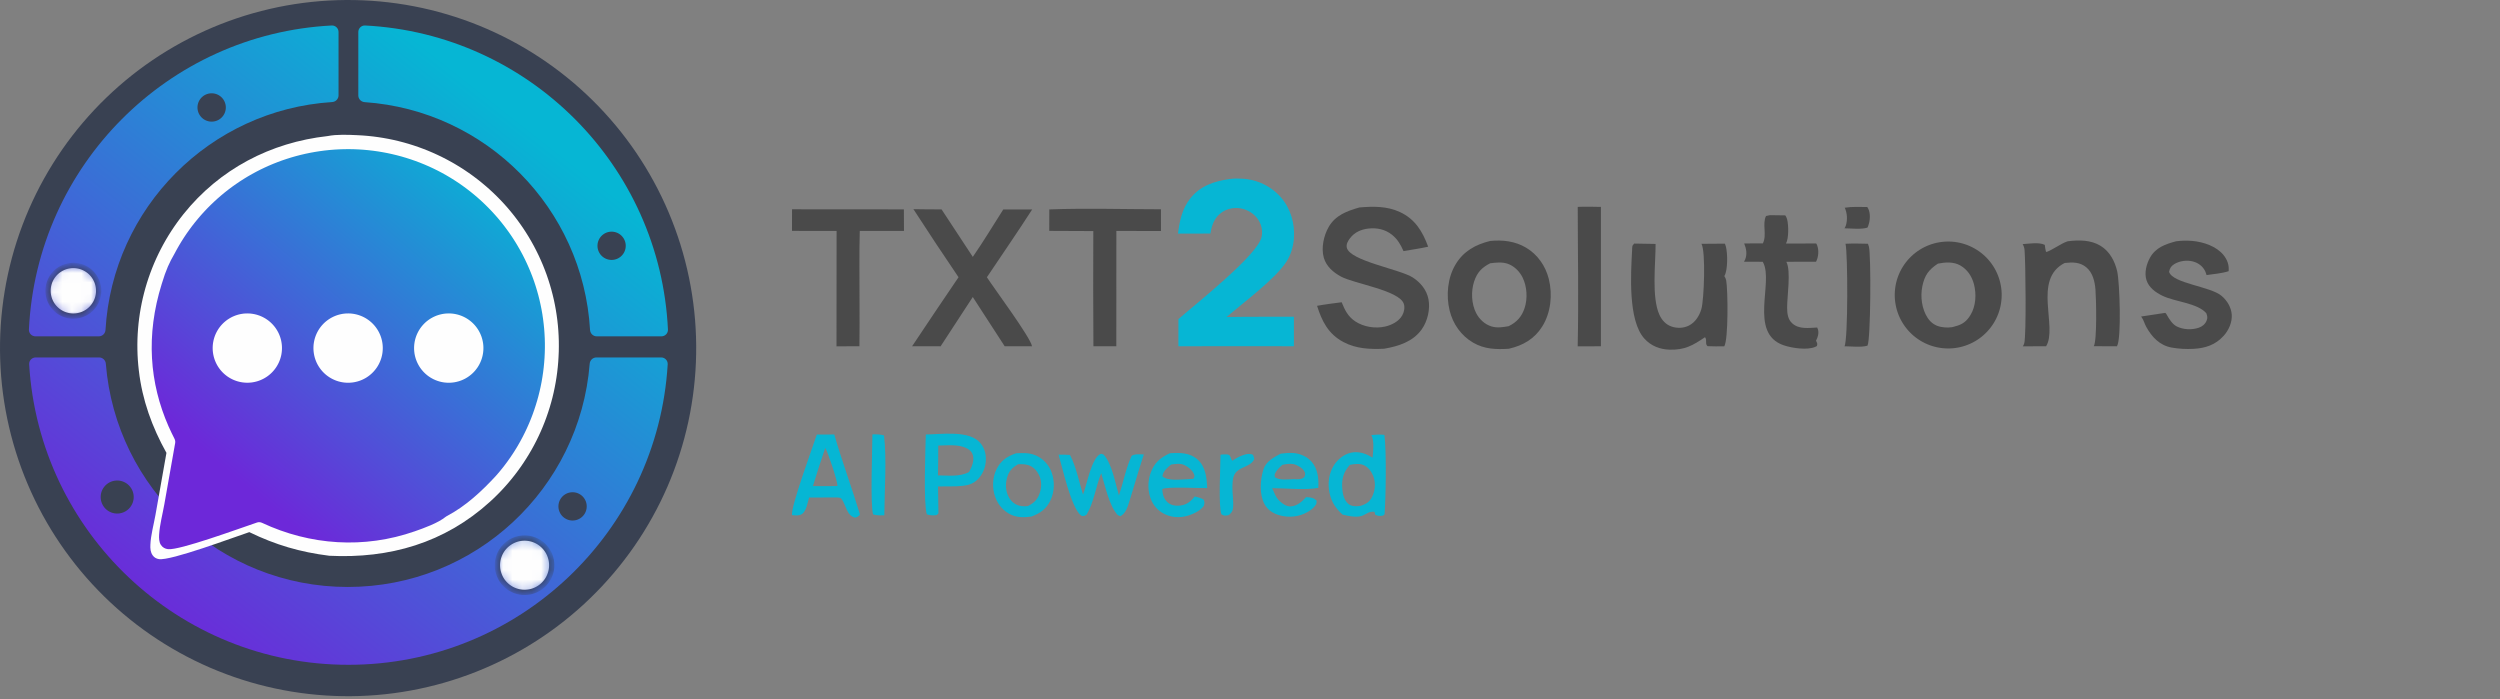 <svg width="261" height="73" viewBox="0 0 261 73" fill="none" xmlns="http://www.w3.org/2000/svg">
<rect x="0" y="0" width="261" height="73" fill="#808080" stroke="none"/>
<path d="M35.224 0.017C35.818 -0.001 36.412 -0.005 37.006 0.006C37.6 0.017 38.193 0.042 38.786 0.082C39.379 0.122 39.971 0.177 40.561 0.246C41.151 0.315 41.739 0.398 42.325 0.496C42.911 0.594 43.494 0.706 44.075 0.832C44.656 0.959 45.233 1.099 45.806 1.254C46.38 1.409 46.95 1.578 47.515 1.76C48.081 1.943 48.641 2.139 49.197 2.349C49.752 2.56 50.303 2.783 50.848 3.021C51.392 3.258 51.931 3.508 52.463 3.772C52.996 4.035 53.522 4.312 54.04 4.601C54.56 4.89 55.072 5.192 55.576 5.507C56.08 5.821 56.576 6.148 57.064 6.487C57.552 6.826 58.031 7.176 58.502 7.539C58.973 7.901 59.435 8.274 59.888 8.659C60.34 9.044 60.783 9.44 61.216 9.847C61.65 10.254 62.072 10.671 62.485 11.098C62.898 11.526 63.3 11.963 63.691 12.41C64.082 12.857 64.462 13.314 64.831 13.779C65.2 14.245 65.558 14.72 65.903 15.203C66.249 15.686 66.583 16.178 66.904 16.678C67.225 17.177 67.534 17.684 67.831 18.199C68.127 18.714 68.411 19.236 68.683 19.765C68.954 20.294 69.212 20.829 69.456 21.37C69.701 21.912 69.932 22.459 70.15 23.011C70.368 23.564 70.573 24.122 70.763 24.685C70.954 25.247 71.13 25.815 71.293 26.386C71.456 26.957 71.605 27.533 71.739 28.111C71.874 28.69 71.994 29.272 72.1 29.856C72.206 30.441 72.298 31.028 72.375 31.617C72.452 32.206 72.515 32.797 72.564 33.389C72.612 33.981 72.645 34.574 72.664 35.168C72.684 35.762 72.688 36.356 72.678 36.95C72.668 37.544 72.644 38.138 72.605 38.731C72.566 39.324 72.512 39.915 72.444 40.505C72.376 41.096 72.293 41.684 72.196 42.27C72.1 42.856 71.989 43.44 71.863 44.02C71.737 44.601 71.598 45.179 71.444 45.752C71.29 46.327 71.122 46.896 70.94 47.462C70.758 48.028 70.563 48.589 70.354 49.145C70.144 49.701 69.922 50.251 69.686 50.797C69.449 51.342 69.199 51.881 68.937 52.413C68.674 52.946 68.398 53.473 68.109 53.992C67.821 54.511 67.519 55.023 67.206 55.528C66.892 56.033 66.567 56.529 66.228 57.018C65.89 57.507 65.54 57.987 65.178 58.458C64.818 58.93 64.445 59.392 64.06 59.845C63.675 60.298 63.28 60.742 62.874 61.176C62.469 61.609 62.052 62.033 61.625 62.446C61.199 62.86 60.762 63.263 60.316 63.654C59.869 64.046 59.413 64.427 58.948 64.797C58.483 65.166 58.009 65.524 57.526 65.871C57.043 66.217 56.552 66.551 56.052 66.874C55.554 67.196 55.047 67.506 54.532 67.803C54.018 68.101 53.497 68.385 52.969 68.657C52.44 68.929 51.905 69.188 51.364 69.433C50.823 69.679 50.276 69.911 49.724 70.13C49.172 70.349 48.614 70.554 48.051 70.745C47.489 70.937 46.923 71.114 46.352 71.278C45.78 71.442 45.205 71.591 44.626 71.726C44.048 71.862 43.466 71.983 42.881 72.09C42.297 72.197 41.711 72.29 41.122 72.368C40.533 72.446 39.942 72.51 39.35 72.559C38.758 72.608 38.165 72.642 37.571 72.663C36.976 72.683 36.381 72.688 35.786 72.679C35.19 72.67 34.596 72.646 34.002 72.608C33.407 72.57 32.815 72.517 32.223 72.449C31.632 72.382 31.042 72.3 30.455 72.204C29.867 72.107 29.282 71.996 28.7 71.871C28.118 71.746 27.54 71.606 26.965 71.453C26.389 71.299 25.818 71.132 25.251 70.95C24.684 70.768 24.122 70.573 23.565 70.363C23.008 70.154 22.456 69.931 21.909 69.695C21.363 69.458 20.823 69.209 20.289 68.946C19.755 68.683 19.227 68.407 18.707 68.118C18.186 67.829 17.673 67.528 17.167 67.213C16.662 66.899 16.164 66.573 15.674 66.234C15.184 65.896 14.703 65.545 14.231 65.183C13.758 64.821 13.295 64.447 12.841 64.062C12.387 63.677 11.942 63.282 11.508 62.875C11.073 62.468 10.649 62.051 10.235 61.623C9.82 61.195 9.417 60.758 9.024 60.31C8.632 59.863 8.25 59.406 7.88 58.94C7.51 58.473 7.151 57.998 6.805 57.514C6.458 57.03 6.123 56.538 5.8 56.038C5.478 55.538 5.167 55.03 4.87 54.514C4.572 53.999 4.287 53.476 4.015 52.946C3.743 52.417 3.484 51.881 3.239 51.339C2.993 50.797 2.761 50.248 2.542 49.695C2.323 49.141 2.118 48.582 1.927 48.019C1.736 47.455 1.558 46.887 1.395 46.314C1.232 45.742 1.082 45.166 0.947 44.586C0.812 44.006 0.692 43.423 0.585 42.837C0.479 42.252 0.387 41.663 0.309 41.073C0.232 40.483 0.169 39.891 0.12 39.298C0.072 38.704 0.038 38.11 0.019 37.515C-0 36.92 -0.005 36.325 0.005 35.73C0.015 35.135 0.04 34.54 0.079 33.946C0.118 33.352 0.172 32.759 0.24 32.168C0.309 31.576 0.392 30.987 0.489 30.4C0.586 29.812 0.698 29.228 0.824 28.646C0.95 28.064 1.09 27.486 1.245 26.911C1.399 26.336 1.568 25.765 1.751 25.198C1.933 24.632 2.129 24.07 2.34 23.513C2.55 22.956 2.773 22.404 3.011 21.858C3.248 21.312 3.499 20.772 3.762 20.239C4.026 19.705 4.303 19.178 4.593 18.658C4.882 18.138 5.185 17.625 5.499 17.12C5.814 16.615 6.141 16.117 6.481 15.628C6.82 15.139 7.171 14.659 7.534 14.187C7.897 13.715 8.271 13.252 8.657 12.798C9.043 12.345 9.439 11.901 9.847 11.467C10.254 11.033 10.672 10.609 11.101 10.196C11.529 9.782 11.967 9.38 12.415 8.988C12.863 8.596 13.321 8.215 13.787 7.845C14.254 7.476 14.73 7.118 15.214 6.772C15.699 6.426 16.191 6.092 16.692 5.77C17.193 5.448 17.701 5.139 18.218 4.842C18.733 4.545 19.256 4.261 19.786 3.99C20.316 3.719 20.853 3.461 21.395 3.216C21.938 2.971 22.486 2.74 23.04 2.522C23.595 2.304 24.154 2.1 24.718 1.909C25.282 1.719 25.85 1.542 26.423 1.38C26.996 1.217 27.572 1.069 28.152 0.935C28.732 0.801 29.315 0.681 29.901 0.575C30.487 0.47 31.075 0.379 31.665 0.302C32.256 0.226 32.848 0.164 33.441 0.116C34.035 0.068 34.629 0.035 35.224 0.017Z" fill="#394152"/>
<path d="M10.353 37.318C10.719 37.318 11.02 37.605 11.049 37.97C12.083 51.015 22.996 61.28 36.307 61.28C49.618 61.28 60.53 51.016 61.564 37.97C61.593 37.605 61.894 37.318 62.26 37.318H69.028C69.418 37.318 69.731 37.644 69.708 38.034C68.661 55.535 54.14 69.405 36.376 69.405C18.612 69.405 4.091 55.535 3.044 38.034C3.021 37.644 3.334 37.318 3.724 37.318H10.353ZM34.632 2.661C35.02 2.642 35.343 2.954 35.343 3.342V9.958C35.343 10.328 35.048 10.631 34.679 10.654C21.937 11.463 11.755 21.687 11.014 34.447C10.992 34.818 10.688 35.114 10.317 35.114H3.7C3.313 35.114 3.001 34.793 3.019 34.406C3.829 17.286 17.53 3.542 34.632 2.661ZM38.119 2.661C55.221 3.541 68.924 17.285 69.734 34.406C69.752 34.793 69.44 35.114 69.053 35.114H62.298C61.926 35.114 61.622 34.818 61.601 34.447C60.861 21.732 50.748 11.534 38.068 10.663C37.701 10.638 37.408 10.335 37.408 9.967V3.342C37.408 2.954 37.731 2.642 38.119 2.661Z" fill="url(#paint0_linear_586_60)"/>
<path d="M34.204 14.206C35.158 14.014 36.36 14.07 37.337 14.114C37.517 14.122 37.696 14.132 37.876 14.145C38.056 14.158 38.235 14.172 38.414 14.189C38.593 14.206 38.772 14.226 38.951 14.247C39.13 14.268 39.308 14.292 39.486 14.318C39.664 14.344 39.842 14.372 40.02 14.402C40.197 14.432 40.374 14.464 40.551 14.498C40.728 14.533 40.904 14.57 41.08 14.608C41.255 14.647 41.431 14.688 41.606 14.731C41.781 14.774 41.955 14.819 42.128 14.867C42.302 14.914 42.475 14.964 42.647 15.015C42.82 15.067 42.992 15.12 43.163 15.176C43.334 15.232 43.505 15.29 43.675 15.35C43.845 15.41 44.014 15.472 44.181 15.536C44.349 15.6 44.517 15.666 44.684 15.734C44.85 15.803 45.016 15.873 45.181 15.945C45.346 16.017 45.51 16.091 45.673 16.168C45.836 16.244 45.998 16.322 46.159 16.402C46.32 16.483 46.48 16.565 46.64 16.649C46.798 16.733 46.956 16.819 47.113 16.907C47.27 16.995 47.426 17.085 47.582 17.177C47.736 17.269 47.89 17.363 48.043 17.458C48.195 17.554 48.346 17.651 48.496 17.751C48.647 17.85 48.796 17.951 48.944 18.054C49.091 18.157 49.238 18.262 49.383 18.368C49.528 18.475 49.672 18.583 49.814 18.693C49.956 18.803 50.097 18.915 50.237 19.028C50.376 19.142 50.514 19.257 50.651 19.374C50.789 19.491 50.925 19.61 51.059 19.73C51.193 19.85 51.325 19.972 51.456 20.095C51.587 20.219 51.716 20.344 51.844 20.47C51.972 20.597 52.099 20.725 52.224 20.855C52.349 20.985 52.472 21.116 52.593 21.248C52.716 21.383 52.837 21.518 52.957 21.655C53.075 21.793 53.193 21.931 53.309 22.071C53.425 22.211 53.539 22.352 53.651 22.495C53.764 22.638 53.874 22.782 53.983 22.928C54.091 23.074 54.198 23.221 54.303 23.369C54.408 23.517 54.511 23.667 54.613 23.817C54.714 23.968 54.814 24.12 54.912 24.274C55.009 24.427 55.105 24.582 55.199 24.737C55.292 24.893 55.384 25.05 55.474 25.208C55.564 25.366 55.652 25.525 55.738 25.685C55.824 25.845 55.907 26.006 55.989 26.169C56.072 26.331 56.151 26.494 56.229 26.658C56.307 26.822 56.382 26.988 56.456 27.154C56.53 27.32 56.602 27.487 56.672 27.655C56.741 27.823 56.808 27.991 56.874 28.161C56.94 28.33 57.003 28.501 57.065 28.672C57.125 28.843 57.184 29.015 57.241 29.188C57.298 29.36 57.352 29.533 57.405 29.707C57.458 29.881 57.508 30.056 57.556 30.231C57.605 30.406 57.651 30.582 57.695 30.759C57.739 30.935 57.781 31.112 57.821 31.289C57.86 31.467 57.897 31.645 57.932 31.823C57.967 32.001 58 32.18 58.03 32.359C58.061 32.538 58.09 32.718 58.115 32.898C58.142 33.077 58.166 33.257 58.187 33.438C58.209 33.618 58.229 33.799 58.246 33.98C58.264 34.161 58.278 34.342 58.29 34.523C58.303 34.705 58.314 34.886 58.322 35.068C58.33 35.249 58.336 35.431 58.34 35.612C58.343 35.794 58.345 35.976 58.344 36.157C58.343 36.339 58.34 36.521 58.336 36.703C58.33 36.884 58.322 37.066 58.312 37.247C58.303 37.426 58.292 37.605 58.279 37.784C58.265 37.962 58.25 38.141 58.232 38.319C58.214 38.497 58.194 38.675 58.172 38.853C58.15 39.031 58.125 39.208 58.099 39.386C58.073 39.563 58.045 39.739 58.013 39.916C57.983 40.092 57.95 40.269 57.914 40.444C57.879 40.62 57.842 40.795 57.803 40.97C57.763 41.145 57.722 41.319 57.679 41.493C57.635 41.666 57.589 41.84 57.541 42.012C57.493 42.185 57.443 42.357 57.391 42.528C57.339 42.7 57.284 42.87 57.228 43.04C57.172 43.21 57.114 43.38 57.053 43.548C56.993 43.717 56.931 43.885 56.866 44.052C56.801 44.219 56.734 44.385 56.666 44.551C56.598 44.716 56.527 44.881 56.455 45.045C56.381 45.208 56.306 45.371 56.23 45.533C56.153 45.695 56.074 45.856 55.995 46.016C55.914 46.176 55.831 46.335 55.747 46.493C55.662 46.651 55.576 46.808 55.488 46.964C55.399 47.119 55.308 47.274 55.216 47.428C55.125 47.581 55.031 47.734 54.934 47.885C54.839 48.037 54.741 48.187 54.641 48.336C54.542 48.484 54.441 48.632 54.338 48.779C54.234 48.925 54.129 49.07 54.023 49.214C53.916 49.358 53.808 49.501 53.697 49.642C53.587 49.783 53.475 49.923 53.361 50.061C53.248 50.2 53.132 50.337 53.016 50.473C52.898 50.608 52.779 50.742 52.659 50.875C52.539 51.008 52.417 51.139 52.294 51.269C52.17 51.399 52.045 51.527 51.918 51.654C51.791 51.78 51.663 51.905 51.534 52.029C51.405 52.153 51.273 52.274 51.14 52.395C46.407 56.685 40.673 58.336 34.377 58.021C31.344 57.64 28.781 56.894 26.028 55.554C24.414 56.087 17.81 58.569 16.589 58.371C16.321 58.328 16.1 58.203 15.944 57.984C15.705 57.648 15.682 57.272 15.699 56.874C15.743 55.854 16.051 54.767 16.231 53.756L17.377 47.279C15.872 44.581 14.847 41.76 14.494 38.678C14.472 38.498 14.453 38.317 14.436 38.137C14.419 37.956 14.405 37.775 14.392 37.594C14.38 37.413 14.37 37.231 14.362 37.05C14.354 36.868 14.348 36.687 14.345 36.505C14.341 36.324 14.34 36.142 14.341 35.961C14.342 35.779 14.346 35.597 14.351 35.416C14.357 35.234 14.364 35.053 14.375 34.872C14.385 34.691 14.397 34.509 14.412 34.328C14.426 34.147 14.443 33.967 14.462 33.786C14.481 33.605 14.502 33.425 14.526 33.245C14.549 33.065 14.575 32.885 14.603 32.706C14.631 32.526 14.661 32.347 14.693 32.169C14.726 31.99 14.76 31.812 14.797 31.634C14.834 31.456 14.873 31.279 14.914 31.102C14.955 30.925 14.998 30.749 15.044 30.573C15.089 30.397 15.137 30.222 15.187 30.047C15.237 29.873 15.289 29.699 15.343 29.525C15.397 29.352 15.454 29.18 15.512 29.008C15.57 28.836 15.631 28.665 15.694 28.494C15.756 28.324 15.821 28.154 15.888 27.985C15.955 27.816 16.024 27.648 16.095 27.481C16.166 27.314 16.239 27.148 16.314 26.983C16.389 26.817 16.467 26.653 16.546 26.49C16.625 26.326 16.706 26.164 16.79 26.003C16.873 25.841 16.958 25.681 17.045 25.522C17.133 25.362 17.222 25.204 17.313 25.047C17.404 24.89 17.497 24.734 17.592 24.579C17.687 24.425 17.784 24.271 17.883 24.119C17.982 23.966 18.082 23.815 18.185 23.666C18.287 23.516 18.392 23.367 18.498 23.22C18.604 23.073 18.712 22.927 18.822 22.782C18.932 22.637 19.043 22.494 19.157 22.352C22.917 17.654 28.256 14.867 34.204 14.206Z" fill="#FEFEFE"/>
<path d="M18.196 26.527C18.272 26.381 18.35 26.237 18.429 26.093C18.508 25.949 18.589 25.806 18.672 25.665C18.755 25.523 18.839 25.382 18.925 25.242C19.012 25.102 19.099 24.964 19.189 24.826C19.279 24.688 19.37 24.552 19.462 24.416C19.555 24.281 19.65 24.147 19.746 24.014C19.842 23.881 19.94 23.748 20.039 23.618C20.138 23.487 20.239 23.357 20.342 23.229C20.444 23.101 20.548 22.974 20.654 22.848C20.759 22.722 20.866 22.598 20.975 22.474C21.083 22.351 21.193 22.229 21.305 22.109C21.416 21.988 21.529 21.869 21.643 21.751C21.758 21.634 21.874 21.517 21.991 21.402C22.108 21.287 22.227 21.174 22.347 21.062C22.467 20.95 22.588 20.839 22.711 20.73C22.834 20.62 22.957 20.513 23.083 20.407C23.208 20.301 23.334 20.196 23.462 20.093C23.59 19.99 23.719 19.888 23.849 19.788C23.98 19.688 24.111 19.59 24.244 19.493C24.376 19.397 24.51 19.301 24.645 19.208C24.78 19.114 24.916 19.022 25.053 18.932C25.191 18.842 25.329 18.753 25.468 18.667C25.608 18.58 25.748 18.495 25.889 18.411C26.031 18.328 26.173 18.246 26.317 18.166C26.46 18.086 26.604 18.008 26.75 17.931C26.895 17.855 27.041 17.78 27.188 17.707C27.335 17.634 27.483 17.563 27.632 17.494C27.781 17.424 27.93 17.357 28.081 17.291C28.231 17.225 28.383 17.161 28.535 17.099C28.687 17.037 28.839 16.977 28.993 16.919C29.146 16.86 29.3 16.804 29.455 16.749C29.61 16.695 29.766 16.642 29.922 16.591C30.083 16.538 30.244 16.488 30.406 16.439C30.568 16.391 30.731 16.344 30.894 16.299C31.058 16.255 31.221 16.212 31.385 16.172C31.55 16.131 31.715 16.093 31.88 16.056C32.045 16.02 32.211 15.985 32.377 15.953C32.543 15.921 32.709 15.89 32.876 15.862C33.043 15.834 33.21 15.807 33.377 15.783C33.545 15.759 33.713 15.736 33.881 15.716C34.049 15.696 34.217 15.678 34.385 15.662C34.554 15.646 34.722 15.633 34.891 15.621C35.06 15.609 35.229 15.599 35.398 15.591C35.567 15.584 35.736 15.578 35.905 15.575C36.074 15.571 36.244 15.57 36.413 15.57C36.582 15.571 36.751 15.574 36.92 15.578C37.089 15.583 37.258 15.59 37.427 15.599C37.596 15.608 37.765 15.619 37.934 15.632C38.103 15.645 38.271 15.661 38.44 15.678C38.608 15.695 38.776 15.714 38.944 15.736C39.112 15.757 39.279 15.78 39.446 15.806C39.614 15.832 39.781 15.859 39.947 15.889C40.114 15.918 40.28 15.95 40.446 15.983C40.612 16.017 40.777 16.053 40.942 16.091C41.107 16.128 41.272 16.168 41.435 16.21C41.599 16.252 41.763 16.296 41.926 16.341C42.088 16.387 42.25 16.435 42.412 16.485C42.574 16.535 42.736 16.586 42.895 16.64C43.056 16.694 43.216 16.75 43.374 16.807C43.534 16.865 43.693 16.924 43.85 16.986C44.008 17.048 44.165 17.111 44.321 17.177C44.477 17.242 44.632 17.309 44.786 17.378C44.94 17.448 45.094 17.519 45.246 17.592C45.399 17.665 45.551 17.74 45.702 17.817C45.852 17.893 46.002 17.972 46.15 18.052C46.298 18.133 46.446 18.215 46.592 18.299C46.738 18.384 46.884 18.469 47.028 18.557C47.172 18.645 47.315 18.734 47.458 18.825C47.599 18.917 47.74 19.009 47.879 19.104C48.02 19.199 48.158 19.295 48.295 19.393C48.433 19.491 48.569 19.591 48.704 19.693C48.839 19.794 48.973 19.897 49.105 20.002C49.237 20.107 49.368 20.213 49.497 20.321C49.628 20.429 49.756 20.539 49.883 20.65C50.01 20.761 50.135 20.874 50.26 20.988C50.384 21.102 50.507 21.218 50.628 21.335C50.749 21.453 50.869 21.572 50.987 21.692C51.106 21.812 51.223 21.934 51.339 22.057C51.454 22.18 51.568 22.305 51.68 22.431C51.793 22.557 51.904 22.684 52.013 22.812C52.123 22.941 52.23 23.071 52.336 23.203C52.441 23.334 52.545 23.466 52.648 23.6C52.751 23.734 52.852 23.869 52.952 24.006C53.052 24.142 53.149 24.28 53.246 24.419C53.341 24.557 53.435 24.697 53.528 24.839C53.621 24.98 53.712 25.122 53.801 25.265C53.89 25.409 53.977 25.553 54.062 25.699C54.148 25.844 54.231 25.991 54.313 26.138C54.395 26.286 54.475 26.435 54.554 26.584C54.632 26.734 54.708 26.884 54.783 27.036C54.857 27.187 54.929 27.34 55 27.493C55.071 27.646 55.14 27.8 55.207 27.955C55.274 28.11 55.339 28.266 55.402 28.422C55.466 28.579 55.527 28.736 55.586 28.894C55.645 29.052 55.703 29.211 55.758 29.37C55.813 29.53 55.866 29.69 55.917 29.851C55.969 30.012 56.018 30.173 56.065 30.336C56.112 30.498 56.158 30.66 56.201 30.824C56.244 30.987 56.285 31.151 56.324 31.315C56.363 31.48 56.4 31.644 56.435 31.809C56.471 31.975 56.505 32.14 56.536 32.306C56.566 32.472 56.595 32.639 56.623 32.806C56.649 32.972 56.674 33.139 56.697 33.307C56.72 33.474 56.74 33.642 56.759 33.81C56.778 33.977 56.795 34.145 56.81 34.314C56.825 34.482 56.837 34.651 56.847 34.819C56.858 34.988 56.867 35.156 56.873 35.325C56.88 35.494 56.884 35.663 56.886 35.832C56.888 36.001 56.888 36.169 56.886 36.339C56.884 36.507 56.88 36.676 56.874 36.845C56.868 37.014 56.86 37.183 56.85 37.351C56.84 37.52 56.827 37.688 56.812 37.857C56.799 38.025 56.783 38.193 56.764 38.361C56.745 38.529 56.724 38.697 56.702 38.864C56.679 39.031 56.655 39.198 56.628 39.365C56.601 39.532 56.573 39.698 56.543 39.864C56.511 40.031 56.478 40.196 56.444 40.362C56.409 40.527 56.372 40.692 56.333 40.856C56.295 41.02 56.254 41.184 56.211 41.348C56.168 41.511 56.123 41.674 56.076 41.836C56.029 41.998 55.98 42.16 55.928 42.321C55.878 42.482 55.825 42.643 55.77 42.803C55.716 42.962 55.659 43.121 55.601 43.28C55.542 43.438 55.481 43.596 55.419 43.753C55.355 43.91 55.291 44.066 55.225 44.221C55.159 44.376 55.09 44.531 55.02 44.684C54.95 44.838 54.878 44.991 54.803 45.143C54.73 45.294 54.654 45.446 54.576 45.596C54.387 45.961 54.187 46.32 53.976 46.673C53.764 47.026 53.543 47.372 53.31 47.712C53.077 48.051 52.834 48.383 52.582 48.708C52.33 49.032 52.067 49.349 51.794 49.657C50.322 51.261 48.608 52.857 46.659 53.872C46.611 53.897 46.567 53.927 46.525 53.96C45.72 54.611 44.256 55.136 43.302 55.469C38.022 57.315 32.383 56.94 27.35 54.581C27.189 54.506 27.009 54.492 26.841 54.548C24.846 55.221 18.726 57.467 17.547 57.333C17.227 57.297 16.982 57.159 16.802 56.896C16.6 56.6 16.592 56.165 16.613 55.816C16.674 54.772 16.976 53.672 17.159 52.636L18.287 46.255C18.313 46.106 18.289 45.953 18.221 45.818C18 45.384 17.79 44.944 17.591 44.5C15.618 39.996 15.206 35.02 16.884 29.646C17.34 28.135 17.702 27.378 18.196 26.527Z" fill="url(#paint1_linear_586_60)"/>
<path d="M22.285 35.574C22.294 35.529 22.305 35.485 22.316 35.441C22.327 35.397 22.339 35.353 22.352 35.309C22.365 35.265 22.379 35.222 22.394 35.178C22.409 35.135 22.424 35.092 22.44 35.05C22.456 35.007 22.474 34.965 22.491 34.923C22.509 34.881 22.528 34.839 22.547 34.798C22.567 34.757 22.587 34.716 22.608 34.675C22.629 34.635 22.651 34.595 22.673 34.555C22.696 34.515 22.719 34.476 22.743 34.437C22.767 34.398 22.792 34.36 22.817 34.322C22.843 34.284 22.869 34.247 22.895 34.21C22.922 34.173 22.95 34.137 22.978 34.101C23.006 34.065 23.035 34.03 23.065 33.995C23.094 33.96 23.125 33.926 23.155 33.893C23.186 33.859 23.218 33.826 23.25 33.794C23.282 33.761 23.315 33.729 23.348 33.698C23.381 33.667 23.415 33.636 23.45 33.607C23.484 33.577 23.519 33.547 23.555 33.519C23.59 33.49 23.626 33.462 23.663 33.435C23.7 33.408 23.737 33.382 23.774 33.356C23.812 33.33 23.85 33.305 23.889 33.281C23.927 33.256 23.966 33.233 24.006 33.21C24.045 33.187 24.085 33.165 24.125 33.143C24.166 33.122 24.206 33.101 24.247 33.081C24.289 33.062 24.33 33.042 24.372 33.024C24.414 33.006 24.456 32.989 24.498 32.972C24.541 32.955 24.584 32.939 24.627 32.924C24.67 32.909 24.713 32.895 24.757 32.882C24.8 32.868 24.844 32.856 24.888 32.844C24.932 32.832 24.976 32.821 25.021 32.811C25.066 32.801 25.11 32.792 25.155 32.783C25.2 32.775 25.245 32.767 25.29 32.761C25.335 32.754 25.38 32.748 25.426 32.743C25.471 32.738 25.517 32.734 25.562 32.731C25.608 32.728 25.653 32.725 25.699 32.724C25.744 32.722 25.79 32.722 25.835 32.722C25.881 32.722 25.927 32.723 25.972 32.725C26.018 32.727 26.063 32.73 26.109 32.733C26.154 32.737 26.2 32.742 26.245 32.747C26.29 32.752 26.335 32.758 26.381 32.766C26.426 32.773 26.471 32.781 26.515 32.789C26.56 32.798 26.605 32.808 26.649 32.818C26.694 32.829 26.738 32.84 26.782 32.852C26.826 32.864 26.869 32.877 26.913 32.891C26.956 32.905 27 32.919 27.043 32.935C27.086 32.95 27.128 32.966 27.171 32.983C27.213 33 27.255 33.018 27.297 33.037C27.338 33.055 27.379 33.075 27.42 33.095C27.461 33.115 27.502 33.136 27.542 33.158C27.582 33.18 27.622 33.202 27.661 33.225C27.7 33.248 27.739 33.272 27.777 33.297C27.816 33.322 27.854 33.347 27.891 33.373C27.928 33.4 27.965 33.426 28.002 33.454C28.038 33.481 28.074 33.51 28.11 33.538C28.145 33.567 28.18 33.597 28.214 33.627C28.248 33.657 28.282 33.688 28.314 33.719C28.348 33.751 28.38 33.783 28.412 33.816C28.444 33.848 28.475 33.882 28.506 33.916C28.536 33.949 28.566 33.984 28.595 34.019C28.625 34.054 28.653 34.089 28.681 34.125C28.709 34.161 28.736 34.198 28.763 34.235C28.789 34.272 28.815 34.31 28.84 34.348C28.865 34.386 28.89 34.425 28.913 34.464C28.937 34.503 28.96 34.542 28.982 34.582C29.004 34.622 29.026 34.662 29.046 34.703C29.067 34.744 29.087 34.785 29.106 34.826C29.125 34.868 29.143 34.909 29.161 34.952C29.178 34.994 29.195 35.036 29.211 35.079C29.227 35.122 29.242 35.165 29.256 35.208C29.27 35.251 29.284 35.295 29.296 35.339C29.309 35.383 29.321 35.427 29.332 35.471C29.343 35.515 29.353 35.56 29.362 35.605C29.371 35.649 29.38 35.694 29.387 35.739C29.395 35.784 29.401 35.829 29.407 35.874C29.413 35.919 29.418 35.965 29.422 36.01C29.427 36.056 29.43 36.101 29.432 36.147C29.435 36.192 29.436 36.238 29.437 36.283C29.438 36.329 29.438 36.375 29.436 36.42C29.435 36.466 29.433 36.512 29.431 36.557C29.428 36.603 29.424 36.648 29.42 36.694C29.415 36.739 29.41 36.784 29.404 36.829C29.398 36.875 29.391 36.92 29.383 36.965C29.375 37.01 29.366 37.054 29.357 37.099C29.347 37.144 29.337 37.188 29.325 37.232C29.314 37.276 29.302 37.32 29.289 37.364C29.276 37.408 29.262 37.452 29.248 37.495C29.233 37.538 29.218 37.581 29.202 37.623C29.185 37.666 29.168 37.709 29.151 37.75C29.133 37.792 29.114 37.834 29.095 37.876C29.075 37.917 29.055 37.958 29.034 37.998C29.014 38.039 28.992 38.079 28.969 38.118C28.947 38.158 28.924 38.198 28.9 38.236C28.876 38.275 28.851 38.314 28.826 38.352C28.8 38.389 28.774 38.427 28.747 38.464C28.721 38.501 28.693 38.537 28.665 38.573C28.637 38.609 28.608 38.644 28.578 38.679C28.546 38.717 28.513 38.755 28.479 38.791C28.445 38.828 28.411 38.864 28.375 38.899C28.34 38.935 28.304 38.969 28.267 39.003C28.23 39.037 28.193 39.07 28.155 39.102C28.117 39.134 28.078 39.166 28.038 39.196C27.999 39.227 27.959 39.257 27.918 39.286C27.877 39.315 27.836 39.343 27.794 39.37C27.752 39.397 27.71 39.424 27.667 39.449C27.624 39.475 27.581 39.499 27.537 39.523C27.493 39.547 27.448 39.569 27.403 39.591C27.358 39.613 27.313 39.634 27.267 39.654C27.221 39.674 27.175 39.693 27.129 39.711C27.082 39.729 27.035 39.746 26.988 39.763C26.941 39.779 26.893 39.794 26.845 39.808C26.797 39.822 26.749 39.835 26.701 39.847C26.652 39.86 26.604 39.871 26.555 39.881C26.506 39.891 26.457 39.9 26.407 39.908C26.358 39.916 26.309 39.923 26.259 39.93C26.209 39.936 26.16 39.941 26.11 39.945C26.06 39.949 26.01 39.952 25.96 39.954C25.91 39.956 25.86 39.956 25.811 39.956C25.761 39.956 25.711 39.955 25.661 39.953C25.611 39.951 25.561 39.947 25.511 39.943C25.462 39.939 25.412 39.934 25.362 39.927C25.313 39.921 25.263 39.914 25.214 39.905C25.165 39.897 25.116 39.888 25.067 39.877C25.018 39.867 24.969 39.855 24.921 39.843C24.873 39.83 24.825 39.817 24.777 39.803C24.729 39.788 24.681 39.773 24.634 39.757C24.587 39.74 24.54 39.723 24.494 39.704C24.447 39.686 24.401 39.667 24.355 39.647C24.31 39.626 24.264 39.605 24.22 39.583C24.175 39.561 24.131 39.538 24.087 39.514C24.043 39.49 24 39.465 23.957 39.44C23.914 39.414 23.872 39.387 23.83 39.36C23.788 39.332 23.747 39.304 23.706 39.275C23.666 39.246 23.626 39.216 23.587 39.185C23.547 39.154 23.509 39.122 23.471 39.09C23.433 39.057 23.395 39.024 23.359 38.99C23.322 38.956 23.286 38.921 23.251 38.886C23.216 38.85 23.182 38.814 23.148 38.777C23.114 38.74 23.081 38.703 23.049 38.665C23.017 38.626 22.986 38.587 22.955 38.548C22.925 38.508 22.895 38.468 22.866 38.427C22.837 38.386 22.809 38.345 22.782 38.303C22.755 38.261 22.729 38.219 22.703 38.176C22.678 38.133 22.654 38.089 22.63 38.045C22.607 38.001 22.584 37.956 22.562 37.912C22.541 37.867 22.52 37.821 22.5 37.775C22.48 37.729 22.461 37.683 22.443 37.636C22.425 37.59 22.408 37.543 22.392 37.495C22.377 37.448 22.361 37.401 22.348 37.353C22.334 37.305 22.321 37.257 22.309 37.208C22.297 37.16 22.285 37.111 22.276 37.062C22.266 37.013 22.257 36.964 22.249 36.914C22.241 36.865 22.234 36.816 22.228 36.766C22.222 36.716 22.217 36.667 22.213 36.617C22.209 36.567 22.207 36.517 22.205 36.467C22.203 36.417 22.202 36.367 22.203 36.317C22.203 36.267 22.204 36.218 22.207 36.168C22.209 36.118 22.212 36.068 22.217 36.018C22.221 35.968 22.227 35.919 22.233 35.869C22.24 35.82 22.247 35.77 22.256 35.721C22.264 35.672 22.274 35.623 22.285 35.574Z" fill="#FEFEFE"/>
<path d="M32.726 36.492C32.724 36.435 32.723 36.379 32.723 36.323C32.724 36.267 32.725 36.211 32.728 36.155C32.731 36.099 32.735 36.043 32.74 35.987C32.746 35.931 32.753 35.875 32.761 35.82C32.769 35.764 32.778 35.709 32.789 35.654C32.8 35.599 32.812 35.544 32.825 35.489C32.838 35.434 32.852 35.38 32.868 35.326C32.884 35.273 32.901 35.219 32.919 35.166C32.937 35.113 32.957 35.06 32.977 35.008C32.998 34.956 33.02 34.904 33.043 34.853C33.066 34.801 33.09 34.751 33.116 34.701C33.141 34.651 33.168 34.601 33.196 34.553C33.223 34.504 33.252 34.456 33.282 34.408C33.312 34.361 33.343 34.314 33.375 34.268C33.407 34.222 33.441 34.176 33.475 34.132C33.509 34.087 33.544 34.044 33.581 34.001C33.617 33.958 33.654 33.916 33.693 33.875C33.731 33.834 33.77 33.794 33.81 33.754C33.85 33.715 33.891 33.677 33.933 33.639C33.975 33.602 34.018 33.566 34.062 33.53C34.105 33.495 34.15 33.461 34.195 33.427C34.24 33.394 34.286 33.362 34.333 33.331C34.379 33.299 34.427 33.269 34.475 33.24C34.523 33.211 34.572 33.184 34.621 33.157C34.67 33.13 34.72 33.105 34.771 33.08C34.822 33.056 34.873 33.032 34.924 33.011C34.976 32.989 35.028 32.968 35.081 32.948C35.133 32.929 35.187 32.91 35.24 32.893C35.294 32.876 35.347 32.86 35.402 32.846C35.456 32.831 35.51 32.818 35.565 32.806C35.62 32.794 35.675 32.783 35.73 32.773C35.786 32.764 35.841 32.756 35.897 32.749C35.953 32.742 36.009 32.736 36.065 32.732C36.121 32.728 36.177 32.725 36.233 32.723C36.289 32.721 36.345 32.721 36.401 32.722C36.457 32.723 36.514 32.725 36.569 32.728C36.626 32.732 36.681 32.737 36.737 32.743C36.793 32.749 36.849 32.756 36.904 32.765C36.96 32.774 37.015 32.784 37.07 32.795C37.125 32.806 37.18 32.819 37.234 32.833C37.288 32.847 37.343 32.862 37.396 32.878C37.45 32.895 37.503 32.912 37.556 32.931C37.609 32.95 37.661 32.97 37.714 32.991C37.766 33.012 37.817 33.035 37.868 33.059C37.919 33.082 37.969 33.107 38.019 33.133C38.069 33.159 38.118 33.186 38.166 33.214C38.215 33.243 38.263 33.272 38.31 33.303C38.357 33.333 38.403 33.365 38.449 33.398C38.495 33.43 38.539 33.464 38.584 33.499C38.628 33.534 38.671 33.569 38.713 33.606C38.756 33.643 38.797 33.681 38.838 33.719C38.879 33.758 38.918 33.798 38.957 33.838C38.996 33.879 39.034 33.92 39.071 33.963C39.108 34.005 39.144 34.048 39.178 34.092C39.213 34.136 39.247 34.181 39.28 34.227C39.313 34.272 39.344 34.319 39.375 34.366C39.406 34.413 39.435 34.46 39.464 34.509C39.492 34.557 39.519 34.606 39.545 34.656C39.572 34.706 39.597 34.756 39.62 34.807C39.644 34.858 39.667 34.909 39.688 34.961C39.709 35.013 39.73 35.065 39.749 35.118C39.768 35.171 39.785 35.224 39.802 35.278C39.818 35.332 39.834 35.386 39.847 35.44C39.861 35.495 39.874 35.549 39.886 35.604C39.897 35.659 39.907 35.714 39.916 35.77C39.925 35.825 39.932 35.881 39.939 35.937C39.945 35.992 39.95 36.048 39.954 36.105C39.957 36.16 39.96 36.217 39.961 36.273C39.962 36.329 39.961 36.385 39.96 36.441C39.958 36.497 39.955 36.553 39.951 36.609C39.947 36.665 39.942 36.721 39.935 36.777C39.928 36.833 39.92 36.888 39.911 36.944C39.901 36.999 39.891 37.054 39.879 37.109C39.867 37.164 39.854 37.218 39.839 37.273C39.825 37.327 39.809 37.381 39.792 37.434C39.775 37.488 39.757 37.541 39.737 37.594C39.718 37.646 39.697 37.699 39.675 37.75C39.654 37.802 39.63 37.853 39.606 37.904C39.582 37.954 39.556 38.005 39.53 38.054C39.503 38.103 39.476 38.152 39.447 38.2C39.418 38.249 39.388 38.296 39.357 38.343C39.326 38.39 39.294 38.436 39.26 38.481C39.227 38.526 39.193 38.571 39.157 38.614C39.122 38.658 39.086 38.701 39.049 38.743C39.011 38.785 38.973 38.826 38.934 38.866C38.895 38.906 38.855 38.946 38.814 38.984C38.773 39.022 38.731 39.06 38.688 39.096C38.645 39.133 38.602 39.168 38.557 39.202C38.513 39.237 38.468 39.27 38.422 39.302C38.376 39.334 38.329 39.366 38.282 39.396C38.234 39.426 38.186 39.455 38.138 39.483C38.089 39.511 38.039 39.537 37.989 39.563C37.939 39.588 37.889 39.613 37.838 39.636C37.786 39.659 37.735 39.681 37.683 39.702C37.63 39.723 37.578 39.742 37.525 39.761C37.472 39.779 37.418 39.796 37.364 39.812C37.299 39.831 37.233 39.849 37.166 39.864C37.099 39.88 37.032 39.894 36.965 39.905C36.897 39.917 36.83 39.927 36.762 39.935C36.694 39.943 36.625 39.949 36.557 39.953C36.489 39.957 36.42 39.959 36.352 39.959C36.283 39.959 36.215 39.958 36.147 39.954C36.078 39.95 36.01 39.945 35.942 39.937C35.874 39.929 35.806 39.92 35.739 39.909C35.671 39.897 35.604 39.884 35.538 39.869C35.471 39.853 35.404 39.836 35.339 39.817C35.273 39.798 35.208 39.778 35.143 39.755C35.079 39.732 35.015 39.708 34.952 39.681C34.888 39.655 34.826 39.627 34.764 39.597C34.703 39.567 34.642 39.536 34.582 39.502C34.522 39.469 34.464 39.434 34.406 39.398C34.348 39.361 34.291 39.323 34.236 39.283C34.18 39.243 34.125 39.202 34.072 39.159C34.019 39.116 33.967 39.071 33.916 39.026C33.865 38.98 33.816 38.932 33.768 38.883C33.719 38.835 33.673 38.785 33.627 38.734C33.582 38.682 33.538 38.63 33.496 38.576C33.454 38.522 33.413 38.467 33.374 38.411C33.335 38.355 33.297 38.297 33.261 38.239C33.225 38.181 33.191 38.122 33.159 38.062C33.126 38.001 33.095 37.94 33.066 37.878C33.037 37.816 33.01 37.754 32.984 37.69C32.959 37.626 32.935 37.562 32.913 37.497C32.891 37.433 32.871 37.367 32.853 37.301C32.835 37.235 32.819 37.169 32.804 37.102C32.79 37.035 32.777 36.968 32.767 36.9C32.756 36.832 32.748 36.764 32.741 36.696C32.734 36.628 32.729 36.56 32.726 36.492Z" fill="#FEFEFE"/>
<path d="M43.233 36.492C43.231 36.435 43.23 36.379 43.23 36.323C43.23 36.267 43.232 36.211 43.235 36.155C43.238 36.099 43.242 36.043 43.247 35.987C43.253 35.931 43.26 35.875 43.268 35.82C43.276 35.764 43.285 35.709 43.296 35.654C43.306 35.599 43.318 35.544 43.331 35.489C43.345 35.434 43.359 35.38 43.375 35.326C43.391 35.273 43.408 35.219 43.426 35.166C43.444 35.113 43.464 35.06 43.484 35.008C43.505 34.956 43.527 34.904 43.55 34.853C43.573 34.801 43.597 34.751 43.623 34.701C43.648 34.651 43.675 34.601 43.702 34.553C43.73 34.504 43.759 34.456 43.789 34.408C43.819 34.361 43.85 34.314 43.882 34.268C43.914 34.222 43.947 34.176 43.982 34.132C44.016 34.087 44.051 34.044 44.088 34.001C44.124 33.958 44.161 33.916 44.2 33.875C44.238 33.834 44.277 33.794 44.317 33.754C44.357 33.715 44.398 33.677 44.44 33.639C44.482 33.602 44.525 33.566 44.568 33.53C44.612 33.495 44.656 33.461 44.702 33.427C44.747 33.394 44.793 33.362 44.839 33.331C44.886 33.299 44.934 33.269 44.982 33.24C45.03 33.211 45.078 33.184 45.128 33.157C45.177 33.13 45.227 33.105 45.278 33.08C45.328 33.056 45.38 33.032 45.431 33.011C45.483 32.989 45.535 32.968 45.588 32.948C45.64 32.929 45.693 32.91 45.747 32.893C45.8 32.876 45.854 32.86 45.908 32.846C45.963 32.831 46.017 32.818 46.072 32.806C46.127 32.794 46.182 32.783 46.237 32.773C46.293 32.764 46.348 32.756 46.404 32.749C46.46 32.742 46.516 32.736 46.572 32.732C46.627 32.728 46.684 32.725 46.74 32.723C46.796 32.721 46.852 32.721 46.908 32.722C46.964 32.723 47.02 32.725 47.076 32.728C47.132 32.732 47.188 32.737 47.244 32.743C47.3 32.749 47.356 32.756 47.411 32.765C47.467 32.774 47.522 32.784 47.577 32.795C47.632 32.806 47.687 32.819 47.741 32.833C47.795 32.847 47.849 32.862 47.903 32.878C47.957 32.895 48.01 32.912 48.063 32.931C48.116 32.95 48.168 32.97 48.22 32.991C48.272 33.012 48.324 33.035 48.375 33.059C48.426 33.082 48.476 33.107 48.526 33.133C48.575 33.159 48.625 33.186 48.673 33.214C48.722 33.243 48.769 33.272 48.817 33.303C48.864 33.333 48.91 33.365 48.956 33.398C49.001 33.43 49.046 33.464 49.09 33.499C49.134 33.534 49.178 33.569 49.22 33.606C49.263 33.643 49.304 33.681 49.345 33.719C49.385 33.758 49.425 33.798 49.464 33.838C49.503 33.879 49.541 33.92 49.578 33.963C49.614 34.005 49.65 34.048 49.685 34.092C49.72 34.136 49.754 34.181 49.787 34.227C49.82 34.272 49.851 34.319 49.882 34.366C49.913 34.413 49.942 34.46 49.971 34.509C49.999 34.557 50.026 34.606 50.052 34.656C50.078 34.706 50.103 34.756 50.127 34.807C50.151 34.858 50.174 34.909 50.195 34.961C50.216 35.013 50.237 35.065 50.256 35.118C50.275 35.171 50.292 35.224 50.309 35.278C50.325 35.332 50.34 35.386 50.354 35.44C50.368 35.495 50.381 35.549 50.392 35.604C50.404 35.659 50.414 35.714 50.423 35.77C50.432 35.825 50.439 35.881 50.446 35.937C50.452 35.992 50.457 36.048 50.461 36.105C50.464 36.16 50.466 36.217 50.468 36.273C50.468 36.329 50.468 36.385 50.467 36.441C50.465 36.497 50.462 36.553 50.458 36.609C50.454 36.665 50.448 36.721 50.442 36.777C50.435 36.833 50.427 36.888 50.417 36.944C50.408 36.999 50.398 37.054 50.386 37.109C50.374 37.164 50.36 37.218 50.346 37.273C50.331 37.327 50.316 37.381 50.299 37.434C50.282 37.488 50.264 37.541 50.244 37.594C50.225 37.646 50.204 37.699 50.182 37.75C50.16 37.802 50.137 37.853 50.113 37.904C50.089 37.954 50.063 38.005 50.037 38.054C50.01 38.103 49.982 38.152 49.954 38.2C49.925 38.249 49.895 38.296 49.864 38.343C49.833 38.39 49.8 38.436 49.767 38.481C49.734 38.526 49.7 38.571 49.664 38.614C49.629 38.658 49.593 38.701 49.556 38.743C49.518 38.785 49.48 38.826 49.441 38.866C49.402 38.906 49.361 38.946 49.321 38.984C49.28 39.022 49.238 39.06 49.195 39.096C49.152 39.133 49.108 39.168 49.064 39.202C49.02 39.237 48.975 39.27 48.929 39.302C48.883 39.334 48.836 39.366 48.788 39.396C48.741 39.426 48.693 39.455 48.644 39.483C48.596 39.511 48.546 39.537 48.496 39.563C48.446 39.588 48.395 39.613 48.344 39.636C48.293 39.659 48.242 39.681 48.19 39.702C48.137 39.723 48.085 39.742 48.032 39.761C47.979 39.779 47.925 39.796 47.871 39.812C47.806 39.831 47.739 39.849 47.673 39.864C47.606 39.88 47.539 39.894 47.472 39.905C47.404 39.917 47.337 39.927 47.268 39.935C47.2 39.943 47.132 39.949 47.064 39.953C46.996 39.957 46.927 39.959 46.859 39.959C46.79 39.959 46.722 39.958 46.654 39.954C46.585 39.95 46.517 39.945 46.449 39.937C46.381 39.929 46.313 39.92 46.246 39.909C46.178 39.897 46.111 39.884 46.044 39.869C45.978 39.853 45.911 39.836 45.846 39.817C45.78 39.798 45.715 39.778 45.65 39.755C45.586 39.732 45.522 39.708 45.458 39.681C45.395 39.655 45.333 39.627 45.271 39.597C45.21 39.567 45.149 39.536 45.089 39.502C45.029 39.469 44.97 39.434 44.913 39.398C44.855 39.361 44.798 39.323 44.742 39.283C44.687 39.243 44.632 39.202 44.579 39.159C44.526 39.116 44.474 39.071 44.423 39.026C44.372 38.98 44.322 38.932 44.274 38.883C44.226 38.835 44.18 38.785 44.134 38.734C44.089 38.682 44.045 38.63 44.003 38.576C43.961 38.522 43.92 38.467 43.881 38.411C43.842 38.355 43.804 38.297 43.768 38.239C43.732 38.181 43.698 38.122 43.666 38.062C43.633 38.001 43.602 37.94 43.573 37.878C43.544 37.816 43.517 37.754 43.491 37.69C43.466 37.626 43.442 37.562 43.42 37.497C43.398 37.433 43.378 37.367 43.36 37.301C43.342 37.235 43.325 37.169 43.311 37.102C43.297 37.035 43.284 36.968 43.273 36.9C43.263 36.832 43.254 36.764 43.248 36.696C43.241 36.628 43.236 36.56 43.233 36.492Z" fill="#FEFEFE"/>
<mask id="path-8-inside-1_586_60" fill="white">
<path d="M54.445 56.19C54.49 56.185 54.536 56.181 54.582 56.178C54.627 56.175 54.672 56.173 54.718 56.172C54.763 56.172 54.809 56.172 54.854 56.173C54.899 56.175 54.945 56.177 54.991 56.181C55.036 56.185 55.081 56.189 55.126 56.195C55.171 56.201 55.216 56.208 55.261 56.216C55.306 56.224 55.35 56.233 55.394 56.243C55.438 56.253 55.482 56.264 55.526 56.276C55.571 56.289 55.614 56.302 55.657 56.316C55.7 56.331 55.743 56.346 55.785 56.362C55.828 56.379 55.87 56.396 55.912 56.415C55.953 56.433 55.994 56.453 56.035 56.473C56.075 56.493 56.115 56.515 56.156 56.537C56.195 56.559 56.234 56.583 56.273 56.607C56.311 56.631 56.349 56.656 56.386 56.682C56.423 56.708 56.46 56.735 56.496 56.763C56.532 56.791 56.567 56.819 56.602 56.849C56.637 56.878 56.671 56.908 56.704 56.94C56.737 56.971 56.77 57.003 56.802 57.035C56.833 57.068 56.864 57.101 56.894 57.136C56.923 57.17 56.952 57.205 56.981 57.24C57.009 57.276 57.037 57.312 57.063 57.349C57.09 57.386 57.116 57.423 57.14 57.461C57.165 57.499 57.189 57.538 57.212 57.578C57.235 57.617 57.257 57.657 57.278 57.697C57.299 57.737 57.319 57.778 57.339 57.819C57.357 57.861 57.375 57.902 57.392 57.944C57.41 57.987 57.426 58.029 57.441 58.072C57.455 58.115 57.469 58.158 57.482 58.202C57.495 58.246 57.507 58.289 57.518 58.334C57.529 58.378 57.538 58.422 57.547 58.467C57.556 58.511 57.564 58.556 57.57 58.601C57.577 58.646 57.582 58.691 57.587 58.737C57.591 58.782 57.594 58.827 57.596 58.873C57.598 58.918 57.599 58.964 57.599 59.009C57.599 59.055 57.598 59.1 57.596 59.145C57.593 59.191 57.59 59.236 57.587 59.281C57.582 59.327 57.577 59.372 57.57 59.417C57.564 59.462 57.556 59.507 57.547 59.551C57.538 59.596 57.529 59.64 57.518 59.684C57.507 59.729 57.495 59.773 57.482 59.816C57.469 59.86 57.455 59.903 57.439 59.946C57.425 59.989 57.408 60.031 57.391 60.073C57.374 60.115 57.357 60.157 57.337 60.198C57.318 60.24 57.298 60.281 57.277 60.321C57.256 60.361 57.234 60.401 57.211 60.44C57.188 60.479 57.164 60.518 57.139 60.556C57.114 60.594 57.089 60.632 57.062 60.669C57.035 60.706 57.008 60.742 56.979 60.777C56.951 60.813 56.922 60.848 56.892 60.882C56.862 60.916 56.831 60.949 56.8 60.982C56.768 61.014 56.736 61.046 56.703 61.077C56.669 61.108 56.636 61.139 56.601 61.168C56.566 61.198 56.53 61.226 56.495 61.254C56.459 61.282 56.422 61.309 56.384 61.335C56.348 61.361 56.31 61.386 56.272 61.41C56.233 61.434 56.194 61.457 56.154 61.48C56.114 61.502 56.074 61.523 56.033 61.544C55.993 61.564 55.952 61.583 55.911 61.602C55.868 61.62 55.826 61.638 55.784 61.654C55.742 61.67 55.699 61.686 55.656 61.7C55.613 61.714 55.569 61.727 55.525 61.74C55.481 61.752 55.437 61.763 55.393 61.773C55.349 61.783 55.304 61.792 55.259 61.8C55.197 61.811 55.134 61.82 55.072 61.827C55.009 61.834 54.946 61.839 54.883 61.841C54.82 61.844 54.757 61.844 54.693 61.843C54.63 61.841 54.567 61.838 54.505 61.832C54.441 61.826 54.379 61.818 54.317 61.808C54.255 61.798 54.193 61.786 54.131 61.772C54.069 61.758 54.008 61.742 53.948 61.724C53.888 61.706 53.828 61.686 53.768 61.663C53.709 61.641 53.651 61.617 53.593 61.591C53.535 61.565 53.479 61.537 53.424 61.507C53.368 61.477 53.313 61.446 53.26 61.412C53.206 61.379 53.154 61.343 53.103 61.306C53.051 61.269 53.001 61.231 52.953 61.191C52.904 61.15 52.857 61.108 52.811 61.065C52.765 61.021 52.721 60.976 52.678 60.93C52.635 60.883 52.594 60.836 52.555 60.786C52.515 60.737 52.477 60.687 52.44 60.635C52.404 60.583 52.37 60.531 52.337 60.477C52.305 60.422 52.274 60.367 52.245 60.311C52.216 60.255 52.189 60.198 52.163 60.14C52.139 60.083 52.116 60.024 52.095 59.964C52.073 59.905 52.053 59.845 52.037 59.784C52.019 59.724 52.004 59.662 51.99 59.601C51.977 59.539 51.966 59.477 51.957 59.414C51.948 59.352 51.941 59.289 51.936 59.226C51.932 59.163 51.929 59.1 51.928 59.037C51.927 58.974 51.928 58.911 51.932 58.848C51.936 58.785 51.942 58.722 51.95 58.659C51.957 58.597 51.967 58.534 51.979 58.472C51.991 58.41 52.005 58.349 52.022 58.288C52.037 58.227 52.055 58.166 52.075 58.106C52.096 58.047 52.118 57.987 52.142 57.929C52.165 57.871 52.191 57.813 52.219 57.757C52.247 57.7 52.277 57.644 52.308 57.59C52.34 57.535 52.374 57.481 52.409 57.429C52.444 57.376 52.48 57.325 52.519 57.275C52.557 57.225 52.598 57.177 52.64 57.13C52.681 57.082 52.724 57.036 52.769 56.992C52.814 56.947 52.861 56.905 52.908 56.863C52.956 56.822 53.005 56.782 53.056 56.744C53.106 56.706 53.158 56.67 53.21 56.635C53.263 56.601 53.318 56.568 53.373 56.537C53.427 56.506 53.482 56.477 53.539 56.45C53.596 56.422 53.654 56.397 53.713 56.374C53.772 56.35 53.831 56.329 53.892 56.309C53.952 56.29 54.012 56.273 54.074 56.257C54.134 56.242 54.196 56.229 54.258 56.217C54.321 56.206 54.383 56.197 54.445 56.19Z"/>
</mask>
<path d="M54.445 56.19C54.49 56.185 54.536 56.181 54.582 56.178C54.627 56.175 54.672 56.173 54.718 56.172C54.763 56.172 54.809 56.172 54.854 56.173C54.899 56.175 54.945 56.177 54.991 56.181C55.036 56.185 55.081 56.189 55.126 56.195C55.171 56.201 55.216 56.208 55.261 56.216C55.306 56.224 55.35 56.233 55.394 56.243C55.438 56.253 55.482 56.264 55.526 56.276C55.571 56.289 55.614 56.302 55.657 56.316C55.7 56.331 55.743 56.346 55.785 56.362C55.828 56.379 55.87 56.396 55.912 56.415C55.953 56.433 55.994 56.453 56.035 56.473C56.075 56.493 56.115 56.515 56.156 56.537C56.195 56.559 56.234 56.583 56.273 56.607C56.311 56.631 56.349 56.656 56.386 56.682C56.423 56.708 56.46 56.735 56.496 56.763C56.532 56.791 56.567 56.819 56.602 56.849C56.637 56.878 56.671 56.908 56.704 56.94C56.737 56.971 56.77 57.003 56.802 57.035C56.833 57.068 56.864 57.101 56.894 57.136C56.923 57.17 56.952 57.205 56.981 57.24C57.009 57.276 57.037 57.312 57.063 57.349C57.09 57.386 57.116 57.423 57.14 57.461C57.165 57.499 57.189 57.538 57.212 57.578C57.235 57.617 57.257 57.657 57.278 57.697C57.299 57.737 57.319 57.778 57.339 57.819C57.357 57.861 57.375 57.902 57.392 57.944C57.41 57.987 57.426 58.029 57.441 58.072C57.455 58.115 57.469 58.158 57.482 58.202C57.495 58.246 57.507 58.289 57.518 58.334C57.529 58.378 57.538 58.422 57.547 58.467C57.556 58.511 57.564 58.556 57.57 58.601C57.577 58.646 57.582 58.691 57.587 58.737C57.591 58.782 57.594 58.827 57.596 58.873C57.598 58.918 57.599 58.964 57.599 59.009C57.599 59.055 57.598 59.1 57.596 59.145C57.593 59.191 57.59 59.236 57.587 59.281C57.582 59.327 57.577 59.372 57.57 59.417C57.564 59.462 57.556 59.507 57.547 59.551C57.538 59.596 57.529 59.64 57.518 59.684C57.507 59.729 57.495 59.773 57.482 59.816C57.469 59.86 57.455 59.903 57.439 59.946C57.425 59.989 57.408 60.031 57.391 60.073C57.374 60.115 57.357 60.157 57.337 60.198C57.318 60.24 57.298 60.281 57.277 60.321C57.256 60.361 57.234 60.401 57.211 60.44C57.188 60.479 57.164 60.518 57.139 60.556C57.114 60.594 57.089 60.632 57.062 60.669C57.035 60.706 57.008 60.742 56.979 60.777C56.951 60.813 56.922 60.848 56.892 60.882C56.862 60.916 56.831 60.949 56.8 60.982C56.768 61.014 56.736 61.046 56.703 61.077C56.669 61.108 56.636 61.139 56.601 61.168C56.566 61.198 56.53 61.226 56.495 61.254C56.459 61.282 56.422 61.309 56.384 61.335C56.348 61.361 56.31 61.386 56.272 61.41C56.233 61.434 56.194 61.457 56.154 61.48C56.114 61.502 56.074 61.523 56.033 61.544C55.993 61.564 55.952 61.583 55.911 61.602C55.868 61.62 55.826 61.638 55.784 61.654C55.742 61.67 55.699 61.686 55.656 61.7C55.613 61.714 55.569 61.727 55.525 61.74C55.481 61.752 55.437 61.763 55.393 61.773C55.349 61.783 55.304 61.792 55.259 61.8C55.197 61.811 55.134 61.82 55.072 61.827C55.009 61.834 54.946 61.839 54.883 61.841C54.82 61.844 54.757 61.844 54.693 61.843C54.63 61.841 54.567 61.838 54.505 61.832C54.441 61.826 54.379 61.818 54.317 61.808C54.255 61.798 54.193 61.786 54.131 61.772C54.069 61.758 54.008 61.742 53.948 61.724C53.888 61.706 53.828 61.686 53.768 61.663C53.709 61.641 53.651 61.617 53.593 61.591C53.535 61.565 53.479 61.537 53.424 61.507C53.368 61.477 53.313 61.446 53.26 61.412C53.206 61.379 53.154 61.343 53.103 61.306C53.051 61.269 53.001 61.231 52.953 61.191C52.904 61.15 52.857 61.108 52.811 61.065C52.765 61.021 52.721 60.976 52.678 60.93C52.635 60.883 52.594 60.836 52.555 60.786C52.515 60.737 52.477 60.687 52.44 60.635C52.404 60.583 52.37 60.531 52.337 60.477C52.305 60.422 52.274 60.367 52.245 60.311C52.216 60.255 52.189 60.198 52.163 60.14C52.139 60.083 52.116 60.024 52.095 59.964C52.073 59.905 52.053 59.845 52.037 59.784C52.019 59.724 52.004 59.662 51.99 59.601C51.977 59.539 51.966 59.477 51.957 59.414C51.948 59.352 51.941 59.289 51.936 59.226C51.932 59.163 51.929 59.1 51.928 59.037C51.927 58.974 51.928 58.911 51.932 58.848C51.936 58.785 51.942 58.722 51.95 58.659C51.957 58.597 51.967 58.534 51.979 58.472C51.991 58.41 52.005 58.349 52.022 58.288C52.037 58.227 52.055 58.166 52.075 58.106C52.096 58.047 52.118 57.987 52.142 57.929C52.165 57.871 52.191 57.813 52.219 57.757C52.247 57.7 52.277 57.644 52.308 57.59C52.34 57.535 52.374 57.481 52.409 57.429C52.444 57.376 52.48 57.325 52.519 57.275C52.557 57.225 52.598 57.177 52.64 57.13C52.681 57.082 52.724 57.036 52.769 56.992C52.814 56.947 52.861 56.905 52.908 56.863C52.956 56.822 53.005 56.782 53.056 56.744C53.106 56.706 53.158 56.67 53.21 56.635C53.263 56.601 53.318 56.568 53.373 56.537C53.427 56.506 53.482 56.477 53.539 56.45C53.596 56.422 53.654 56.397 53.713 56.374C53.772 56.35 53.831 56.329 53.892 56.309C53.952 56.29 54.012 56.273 54.074 56.257C54.134 56.242 54.196 56.229 54.258 56.217C54.321 56.206 54.383 56.197 54.445 56.19Z" fill="#FEFEFE" stroke="#394152" stroke-width="0.551" mask="url(#path-8-inside-1_586_60)"/>
<path d="M11.715 50.246C11.741 50.238 11.768 50.23 11.796 50.223C11.823 50.216 11.85 50.209 11.877 50.203C11.905 50.198 11.932 50.192 11.96 50.188C11.988 50.184 12.016 50.18 12.044 50.177C12.072 50.173 12.1 50.171 12.128 50.169C12.156 50.168 12.184 50.167 12.212 50.166C12.24 50.166 12.268 50.166 12.296 50.167C12.324 50.168 12.352 50.17 12.38 50.172C12.408 50.175 12.436 50.178 12.464 50.181C12.491 50.185 12.519 50.19 12.547 50.195C12.574 50.2 12.602 50.206 12.629 50.212C12.656 50.218 12.684 50.225 12.711 50.233C12.738 50.241 12.764 50.249 12.791 50.258C12.818 50.267 12.844 50.277 12.87 50.288C12.896 50.298 12.922 50.309 12.947 50.321C12.973 50.332 12.998 50.344 13.023 50.357C13.048 50.37 13.073 50.383 13.097 50.398C13.121 50.412 13.145 50.426 13.169 50.441C13.193 50.457 13.216 50.472 13.239 50.489C13.261 50.505 13.284 50.522 13.306 50.539C13.328 50.557 13.349 50.575 13.37 50.593C13.392 50.612 13.412 50.631 13.432 50.651C13.453 50.67 13.472 50.69 13.492 50.71C13.511 50.731 13.529 50.752 13.547 50.773C13.566 50.795 13.583 50.816 13.601 50.839C13.618 50.861 13.634 50.884 13.65 50.907C13.666 50.93 13.682 50.953 13.697 50.977C13.711 51.001 13.726 51.025 13.739 51.05C13.753 51.074 13.766 51.099 13.779 51.124C13.791 51.149 13.803 51.175 13.814 51.2C13.825 51.226 13.836 51.252 13.846 51.278C13.856 51.304 13.865 51.331 13.874 51.358C13.883 51.384 13.891 51.411 13.898 51.438C13.905 51.465 13.912 51.493 13.918 51.52C13.924 51.547 13.929 51.575 13.934 51.603C13.939 51.63 13.943 51.658 13.946 51.686C13.949 51.714 13.952 51.742 13.954 51.77C13.956 51.798 13.957 51.826 13.958 51.854C13.958 51.882 13.958 51.91 13.957 51.938C13.957 51.966 13.955 51.994 13.953 52.022C13.951 52.05 13.948 52.078 13.945 52.106C13.941 52.134 13.937 52.162 13.932 52.189C13.927 52.217 13.922 52.245 13.915 52.272C13.909 52.299 13.902 52.326 13.895 52.353C13.887 52.381 13.879 52.407 13.87 52.434C13.861 52.461 13.852 52.487 13.842 52.513C13.832 52.539 13.821 52.565 13.809 52.591C13.798 52.617 13.786 52.642 13.773 52.667C13.761 52.692 13.747 52.717 13.733 52.741C13.72 52.766 13.705 52.79 13.69 52.813C13.675 52.837 13.659 52.86 13.643 52.883C13.627 52.906 13.61 52.929 13.593 52.951C13.576 52.973 13.558 52.995 13.54 53.016C13.521 53.037 13.502 53.058 13.483 53.078C13.464 53.099 13.444 53.119 13.424 53.138C13.403 53.157 13.383 53.176 13.361 53.195C13.34 53.213 13.318 53.231 13.296 53.248C13.274 53.265 13.252 53.282 13.229 53.298C13.206 53.315 13.182 53.33 13.159 53.345C13.135 53.36 13.111 53.375 13.087 53.389C13.062 53.403 13.037 53.416 13.012 53.428C12.987 53.441 12.962 53.453 12.936 53.465C12.911 53.476 12.885 53.487 12.859 53.497C12.832 53.507 12.806 53.517 12.78 53.526C12.753 53.535 12.726 53.543 12.698 53.55C12.671 53.558 12.643 53.565 12.616 53.571C12.588 53.578 12.56 53.583 12.533 53.588C12.505 53.593 12.476 53.597 12.448 53.601C12.42 53.604 12.392 53.607 12.364 53.609C12.335 53.611 12.307 53.613 12.279 53.613C12.25 53.614 12.222 53.614 12.194 53.614C12.165 53.613 12.137 53.611 12.109 53.609C12.08 53.607 12.052 53.605 12.024 53.601C11.996 53.598 11.968 53.594 11.94 53.589C11.912 53.584 11.884 53.578 11.857 53.572C11.829 53.566 11.801 53.559 11.774 53.551C11.747 53.544 11.72 53.536 11.693 53.527C11.666 53.518 11.639 53.508 11.613 53.498C11.586 53.488 11.56 53.477 11.534 53.465C11.508 53.454 11.483 53.442 11.457 53.429C11.432 53.416 11.407 53.403 11.382 53.389C11.358 53.375 11.333 53.36 11.31 53.345C11.286 53.33 11.262 53.314 11.239 53.298C11.216 53.281 11.193 53.264 11.171 53.247C11.148 53.229 11.127 53.211 11.105 53.193C11.084 53.174 11.063 53.155 11.042 53.136C11.022 53.116 11.002 53.096 10.982 53.075C10.963 53.055 10.944 53.033 10.925 53.012C10.907 52.99 10.889 52.968 10.872 52.946C10.854 52.924 10.838 52.901 10.821 52.878C10.805 52.854 10.789 52.831 10.774 52.807C10.759 52.783 10.745 52.758 10.731 52.734C10.717 52.709 10.704 52.684 10.691 52.658C10.678 52.633 10.666 52.607 10.655 52.581C10.644 52.555 10.633 52.529 10.623 52.503C10.613 52.476 10.603 52.45 10.595 52.422C10.586 52.395 10.578 52.368 10.57 52.341C10.563 52.314 10.556 52.286 10.55 52.258C10.544 52.231 10.539 52.203 10.534 52.175C10.529 52.147 10.525 52.119 10.522 52.091C10.519 52.062 10.516 52.034 10.514 52.006C10.512 51.978 10.511 51.949 10.511 51.921C10.51 51.893 10.51 51.864 10.511 51.836C10.512 51.808 10.514 51.779 10.516 51.751C10.518 51.723 10.521 51.695 10.525 51.667C10.529 51.638 10.533 51.61 10.538 51.583C10.543 51.555 10.549 51.527 10.555 51.499C10.562 51.472 10.569 51.444 10.576 51.417C10.584 51.39 10.593 51.363 10.602 51.336C10.611 51.309 10.621 51.282 10.631 51.256C10.642 51.23 10.653 51.203 10.664 51.178C10.676 51.152 10.688 51.126 10.701 51.101C10.714 51.076 10.728 51.051 10.742 51.026C10.756 51.002 10.771 50.978 10.787 50.954C10.802 50.93 10.818 50.907 10.835 50.884C10.851 50.861 10.868 50.838 10.886 50.816C10.903 50.794 10.922 50.772 10.941 50.751C10.959 50.729 10.979 50.709 10.998 50.688C11.018 50.668 11.038 50.648 11.059 50.629C11.08 50.609 11.101 50.591 11.123 50.572C11.144 50.554 11.166 50.536 11.189 50.519C11.211 50.502 11.235 50.485 11.258 50.469C11.281 50.453 11.305 50.438 11.329 50.423C11.353 50.408 11.378 50.394 11.402 50.38C11.427 50.366 11.453 50.353 11.478 50.341C11.504 50.328 11.529 50.316 11.555 50.305C11.581 50.294 11.608 50.284 11.634 50.274C11.661 50.264 11.688 50.255 11.715 50.246Z" fill="#394152"/>
<path d="M63.293 24.295C63.323 24.282 63.354 24.271 63.385 24.261C63.417 24.25 63.449 24.241 63.48 24.232C63.513 24.224 63.545 24.217 63.578 24.211C63.61 24.205 63.643 24.2 63.676 24.196C63.708 24.192 63.741 24.189 63.774 24.187C63.807 24.186 63.84 24.185 63.873 24.186C63.906 24.186 63.939 24.188 63.972 24.19C64.005 24.193 64.038 24.197 64.07 24.202C64.103 24.207 64.135 24.213 64.168 24.22C64.2 24.227 64.232 24.235 64.264 24.244C64.295 24.253 64.326 24.264 64.358 24.275C64.389 24.286 64.42 24.299 64.45 24.312C64.48 24.326 64.51 24.34 64.538 24.355C64.567 24.371 64.596 24.387 64.625 24.405C64.653 24.422 64.681 24.44 64.707 24.459C64.734 24.478 64.76 24.498 64.786 24.519C64.812 24.54 64.836 24.562 64.86 24.585C64.884 24.607 64.908 24.631 64.93 24.655C64.953 24.679 64.974 24.704 64.995 24.73C65.016 24.755 65.037 24.782 65.056 24.808C65.074 24.835 65.092 24.863 65.11 24.891C65.127 24.919 65.144 24.948 65.159 24.977C65.174 25.007 65.188 25.037 65.202 25.067C65.215 25.097 65.227 25.128 65.238 25.159C65.25 25.19 65.26 25.221 65.269 25.253C65.278 25.285 65.286 25.317 65.293 25.349C65.3 25.381 65.306 25.414 65.311 25.447C65.315 25.479 65.319 25.512 65.322 25.545C65.324 25.578 65.326 25.611 65.326 25.644C65.327 25.677 65.326 25.71 65.324 25.743C65.323 25.776 65.319 25.809 65.315 25.842C65.311 25.874 65.306 25.907 65.3 25.939C65.293 25.972 65.286 26.004 65.278 26.036C65.269 26.068 65.26 26.099 65.249 26.131C65.239 26.162 65.227 26.193 65.214 26.224C65.201 26.254 65.188 26.284 65.174 26.314C65.16 26.343 65.144 26.372 65.127 26.401C65.11 26.43 65.092 26.458 65.074 26.485C65.055 26.512 65.036 26.539 65.016 26.565C64.996 26.591 64.975 26.617 64.953 26.641C64.93 26.666 64.908 26.69 64.885 26.713C64.861 26.736 64.837 26.759 64.812 26.78C64.786 26.802 64.76 26.822 64.734 26.842C64.708 26.862 64.681 26.881 64.652 26.898C64.625 26.916 64.597 26.933 64.568 26.95C64.539 26.965 64.51 26.981 64.48 26.995C64.45 27.009 64.42 27.022 64.389 27.034C64.358 27.046 64.327 27.057 64.296 27.067C64.274 27.074 64.251 27.081 64.228 27.087C64.205 27.093 64.182 27.098 64.159 27.103C64.136 27.108 64.113 27.112 64.091 27.116C64.067 27.12 64.043 27.123 64.02 27.126C63.997 27.128 63.974 27.131 63.95 27.132C63.926 27.134 63.903 27.135 63.88 27.135C63.856 27.136 63.833 27.136 63.81 27.135C63.786 27.134 63.762 27.133 63.739 27.131C63.715 27.129 63.692 27.127 63.669 27.124C63.645 27.121 63.622 27.118 63.599 27.114C63.576 27.11 63.553 27.105 63.53 27.1C63.507 27.095 63.484 27.089 63.461 27.083C63.438 27.077 63.416 27.07 63.394 27.063C63.372 27.055 63.35 27.047 63.328 27.039C63.306 27.031 63.283 27.022 63.261 27.013C63.24 27.003 63.219 26.993 63.198 26.983C63.177 26.972 63.156 26.962 63.136 26.95C63.115 26.939 63.094 26.927 63.074 26.915C63.055 26.902 63.035 26.889 63.015 26.876C62.996 26.863 62.977 26.849 62.959 26.835C62.94 26.82 62.922 26.806 62.903 26.791C62.885 26.775 62.868 26.76 62.851 26.744C62.834 26.728 62.817 26.712 62.8 26.695C62.784 26.678 62.767 26.661 62.752 26.643C62.736 26.626 62.721 26.608 62.706 26.59C62.691 26.572 62.676 26.553 62.662 26.534C62.649 26.515 62.635 26.496 62.623 26.476C62.61 26.457 62.597 26.437 62.585 26.416C62.572 26.396 62.56 26.376 62.55 26.355C62.538 26.334 62.528 26.313 62.518 26.292C62.508 26.271 62.498 26.25 62.49 26.228C62.481 26.206 62.472 26.184 62.464 26.162C62.456 26.14 62.449 26.118 62.442 26.095C62.435 26.073 62.428 26.05 62.423 26.027C62.416 26.005 62.411 25.982 62.406 25.959C62.402 25.936 62.398 25.913 62.394 25.889C62.39 25.866 62.387 25.843 62.384 25.819C62.382 25.796 62.381 25.773 62.379 25.749C62.378 25.726 62.377 25.702 62.376 25.679C62.376 25.655 62.376 25.631 62.377 25.608C62.378 25.585 62.38 25.561 62.382 25.538C62.383 25.514 62.386 25.491 62.388 25.468C62.392 25.444 62.396 25.421 62.399 25.398C62.404 25.375 62.409 25.352 62.414 25.329C62.419 25.306 62.425 25.283 62.431 25.261C62.438 25.238 62.444 25.215 62.452 25.193C62.459 25.171 62.467 25.149 62.477 25.127C62.485 25.105 62.493 25.083 62.503 25.062C62.513 25.04 62.523 25.019 62.533 24.998C62.544 24.977 62.555 24.956 62.566 24.936C62.578 24.915 62.59 24.895 62.602 24.875C62.615 24.855 62.628 24.836 62.642 24.816C62.655 24.797 62.668 24.778 62.683 24.759C62.698 24.741 62.712 24.723 62.727 24.705C62.743 24.687 62.758 24.669 62.774 24.652C62.791 24.635 62.807 24.618 62.824 24.602C62.841 24.585 62.858 24.569 62.876 24.554C62.893 24.538 62.911 24.523 62.93 24.509C62.948 24.494 62.967 24.48 62.986 24.466C63.005 24.452 63.025 24.439 63.044 24.426C63.063 24.413 63.083 24.401 63.103 24.389C63.124 24.377 63.145 24.365 63.165 24.354C63.186 24.343 63.207 24.333 63.228 24.323C63.249 24.313 63.271 24.304 63.293 24.295Z" fill="#394152"/>
<mask id="path-11-inside-2_586_60" fill="white">
<path d="M7.093 27.775C7.135 27.765 7.178 27.757 7.22 27.75C7.263 27.743 7.306 27.737 7.349 27.732C7.392 27.727 7.435 27.723 7.478 27.72C7.521 27.717 7.565 27.715 7.608 27.714C7.651 27.713 7.695 27.714 7.738 27.715C7.781 27.716 7.824 27.719 7.867 27.722C7.911 27.726 7.954 27.73 7.997 27.736C8.04 27.741 8.082 27.748 8.125 27.756C8.168 27.763 8.21 27.772 8.252 27.782C8.294 27.791 8.336 27.802 8.378 27.814C8.42 27.826 8.461 27.839 8.502 27.852C8.543 27.866 8.584 27.881 8.624 27.897C8.664 27.913 8.704 27.93 8.744 27.947C8.783 27.965 8.822 27.984 8.861 28.004C8.899 28.023 8.937 28.044 8.975 28.066C9.012 28.087 9.049 28.11 9.086 28.133C9.122 28.156 9.158 28.181 9.193 28.206C9.228 28.231 9.263 28.257 9.297 28.284C9.331 28.311 9.364 28.338 9.397 28.367C9.429 28.395 9.461 28.425 9.492 28.455C9.524 28.485 9.554 28.516 9.584 28.547C9.613 28.579 9.642 28.611 9.67 28.644C9.698 28.677 9.726 28.711 9.752 28.745C9.778 28.779 9.804 28.814 9.829 28.85C9.853 28.885 9.877 28.922 9.9 28.958C9.923 28.995 9.945 29.032 9.966 29.07C9.987 29.108 10.007 29.146 10.026 29.185C10.046 29.224 10.064 29.263 10.081 29.303C10.098 29.342 10.115 29.383 10.13 29.423C10.145 29.464 10.16 29.504 10.173 29.546C10.186 29.587 10.198 29.628 10.21 29.67C10.221 29.712 10.231 29.754 10.24 29.796C10.25 29.839 10.258 29.881 10.265 29.924C10.272 29.966 10.278 30.009 10.283 30.052C10.288 30.095 10.292 30.139 10.295 30.182C10.298 30.225 10.299 30.268 10.3 30.311C10.301 30.355 10.301 30.398 10.299 30.441C10.298 30.485 10.295 30.528 10.292 30.571C10.288 30.614 10.284 30.657 10.278 30.7C10.273 30.743 10.266 30.786 10.258 30.828C10.251 30.871 10.242 30.913 10.232 30.956C10.222 30.998 10.211 31.04 10.2 31.081C10.188 31.123 10.175 31.164 10.161 31.205C10.147 31.246 10.132 31.287 10.116 31.327C10.1 31.367 10.084 31.407 10.066 31.447C10.048 31.486 10.029 31.525 10.009 31.564C9.989 31.602 9.969 31.64 9.947 31.678C9.925 31.715 9.903 31.752 9.879 31.789C9.856 31.825 9.832 31.861 9.806 31.896C9.781 31.931 9.755 31.966 9.728 32C9.701 32.034 9.674 32.067 9.645 32.1C9.617 32.132 9.587 32.164 9.557 32.195C9.527 32.226 9.496 32.257 9.465 32.286C9.433 32.316 9.401 32.344 9.368 32.373C9.335 32.401 9.301 32.428 9.267 32.454C9.232 32.48 9.197 32.506 9.162 32.531C9.126 32.555 9.09 32.579 9.053 32.602C9.017 32.625 8.979 32.647 8.941 32.668C8.904 32.689 8.865 32.709 8.826 32.728C8.788 32.747 8.748 32.765 8.708 32.783C8.669 32.8 8.629 32.816 8.588 32.831C8.548 32.847 8.507 32.861 8.466 32.874C8.424 32.887 8.383 32.9 8.341 32.911C8.299 32.922 8.257 32.932 8.215 32.941C8.173 32.95 8.13 32.958 8.087 32.965C8.045 32.973 8.002 32.978 7.959 32.983C7.916 32.988 7.873 32.992 7.83 32.995C7.787 32.998 7.744 33 7.7 33C7.657 33.001 7.614 33.001 7.571 32.999C7.528 32.998 7.484 32.995 7.441 32.992C7.398 32.988 7.355 32.984 7.312 32.978C7.27 32.973 7.227 32.966 7.184 32.958C7.142 32.95 7.099 32.942 7.057 32.932C7.015 32.922 6.973 32.911 6.932 32.899C6.89 32.887 6.849 32.875 6.808 32.861C6.767 32.847 6.727 32.832 6.686 32.816C6.646 32.8 6.606 32.783 6.567 32.766C6.528 32.748 6.489 32.729 6.45 32.709C6.412 32.69 6.374 32.669 6.336 32.647C6.299 32.626 6.262 32.603 6.226 32.58C6.189 32.556 6.154 32.532 6.119 32.507C6.083 32.482 6.049 32.456 6.015 32.429C5.981 32.402 5.948 32.374 5.915 32.346C5.883 32.317 5.851 32.288 5.82 32.258C5.789 32.228 5.758 32.197 5.729 32.166C5.699 32.134 5.671 32.102 5.643 32.069C5.615 32.036 5.587 32.002 5.561 31.968C5.535 31.934 5.509 31.899 5.485 31.863C5.46 31.828 5.436 31.792 5.413 31.755C5.391 31.718 5.369 31.681 5.348 31.643C5.327 31.606 5.306 31.567 5.287 31.529C5.268 31.49 5.25 31.451 5.233 31.411C5.215 31.371 5.199 31.331 5.184 31.291C5.169 31.25 5.154 31.21 5.141 31.169C5.128 31.127 5.116 31.086 5.104 31.044C5.093 31.003 5.083 30.96 5.074 30.918C5.065 30.876 5.057 30.834 5.049 30.791C5.042 30.748 5.036 30.706 5.031 30.663C5.026 30.62 5.022 30.577 5.02 30.534C5.017 30.49 5.015 30.447 5.014 30.404C5.013 30.361 5.014 30.317 5.015 30.274C5.016 30.231 5.019 30.188 5.022 30.145C5.026 30.102 5.03 30.059 5.036 30.016C5.041 29.973 5.048 29.93 5.056 29.888C5.063 29.845 5.072 29.803 5.082 29.761C5.092 29.719 5.102 29.677 5.114 29.635C5.126 29.594 5.139 29.552 5.153 29.512C5.166 29.471 5.181 29.43 5.197 29.39C5.213 29.349 5.23 29.31 5.247 29.27C5.265 29.231 5.284 29.192 5.304 29.154C5.323 29.115 5.344 29.077 5.366 29.039C5.387 29.002 5.41 28.965 5.433 28.929C5.456 28.892 5.481 28.857 5.506 28.821C5.531 28.786 5.557 28.752 5.584 28.718C5.61 28.684 5.638 28.651 5.666 28.618C5.695 28.585 5.724 28.554 5.754 28.523C5.784 28.491 5.815 28.461 5.846 28.431C5.878 28.402 5.91 28.373 5.943 28.345C5.976 28.317 6.009 28.29 6.044 28.263C6.078 28.237 6.113 28.211 6.148 28.187C6.184 28.162 6.22 28.138 6.256 28.115C6.293 28.092 6.33 28.07 6.368 28.049C6.406 28.028 6.444 28.008 6.483 27.989C6.521 27.97 6.561 27.952 6.6 27.934C6.64 27.917 6.68 27.901 6.72 27.885C6.761 27.87 6.801 27.856 6.843 27.842C6.884 27.829 6.925 27.817 6.967 27.805C7.009 27.794 7.051 27.784 7.093 27.775Z"/>
</mask>
<path d="M7.093 27.775C7.135 27.765 7.178 27.757 7.22 27.75C7.263 27.743 7.306 27.737 7.349 27.732C7.392 27.727 7.435 27.723 7.478 27.72C7.521 27.717 7.565 27.715 7.608 27.714C7.651 27.713 7.695 27.714 7.738 27.715C7.781 27.716 7.824 27.719 7.867 27.722C7.911 27.726 7.954 27.73 7.997 27.736C8.04 27.741 8.082 27.748 8.125 27.756C8.168 27.763 8.21 27.772 8.252 27.782C8.294 27.791 8.336 27.802 8.378 27.814C8.42 27.826 8.461 27.839 8.502 27.852C8.543 27.866 8.584 27.881 8.624 27.897C8.664 27.913 8.704 27.93 8.744 27.947C8.783 27.965 8.822 27.984 8.861 28.004C8.899 28.023 8.937 28.044 8.975 28.066C9.012 28.087 9.049 28.11 9.086 28.133C9.122 28.156 9.158 28.181 9.193 28.206C9.228 28.231 9.263 28.257 9.297 28.284C9.331 28.311 9.364 28.338 9.397 28.367C9.429 28.395 9.461 28.425 9.492 28.455C9.524 28.485 9.554 28.516 9.584 28.547C9.613 28.579 9.642 28.611 9.67 28.644C9.698 28.677 9.726 28.711 9.752 28.745C9.778 28.779 9.804 28.814 9.829 28.85C9.853 28.885 9.877 28.922 9.9 28.958C9.923 28.995 9.945 29.032 9.966 29.07C9.987 29.108 10.007 29.146 10.026 29.185C10.046 29.224 10.064 29.263 10.081 29.303C10.098 29.342 10.115 29.383 10.13 29.423C10.145 29.464 10.16 29.504 10.173 29.546C10.186 29.587 10.198 29.628 10.21 29.67C10.221 29.712 10.231 29.754 10.24 29.796C10.25 29.839 10.258 29.881 10.265 29.924C10.272 29.966 10.278 30.009 10.283 30.052C10.288 30.095 10.292 30.139 10.295 30.182C10.298 30.225 10.299 30.268 10.3 30.311C10.301 30.355 10.301 30.398 10.299 30.441C10.298 30.485 10.295 30.528 10.292 30.571C10.288 30.614 10.284 30.657 10.278 30.7C10.273 30.743 10.266 30.786 10.258 30.828C10.251 30.871 10.242 30.913 10.232 30.956C10.222 30.998 10.211 31.04 10.2 31.081C10.188 31.123 10.175 31.164 10.161 31.205C10.147 31.246 10.132 31.287 10.116 31.327C10.1 31.367 10.084 31.407 10.066 31.447C10.048 31.486 10.029 31.525 10.009 31.564C9.989 31.602 9.969 31.64 9.947 31.678C9.925 31.715 9.903 31.752 9.879 31.789C9.856 31.825 9.832 31.861 9.806 31.896C9.781 31.931 9.755 31.966 9.728 32C9.701 32.034 9.674 32.067 9.645 32.1C9.617 32.132 9.587 32.164 9.557 32.195C9.527 32.226 9.496 32.257 9.465 32.286C9.433 32.316 9.401 32.344 9.368 32.373C9.335 32.401 9.301 32.428 9.267 32.454C9.232 32.48 9.197 32.506 9.162 32.531C9.126 32.555 9.09 32.579 9.053 32.602C9.017 32.625 8.979 32.647 8.941 32.668C8.904 32.689 8.865 32.709 8.826 32.728C8.788 32.747 8.748 32.765 8.708 32.783C8.669 32.8 8.629 32.816 8.588 32.831C8.548 32.847 8.507 32.861 8.466 32.874C8.424 32.887 8.383 32.9 8.341 32.911C8.299 32.922 8.257 32.932 8.215 32.941C8.173 32.95 8.13 32.958 8.087 32.965C8.045 32.973 8.002 32.978 7.959 32.983C7.916 32.988 7.873 32.992 7.83 32.995C7.787 32.998 7.744 33 7.7 33C7.657 33.001 7.614 33.001 7.571 32.999C7.528 32.998 7.484 32.995 7.441 32.992C7.398 32.988 7.355 32.984 7.312 32.978C7.27 32.973 7.227 32.966 7.184 32.958C7.142 32.95 7.099 32.942 7.057 32.932C7.015 32.922 6.973 32.911 6.932 32.899C6.89 32.887 6.849 32.875 6.808 32.861C6.767 32.847 6.727 32.832 6.686 32.816C6.646 32.8 6.606 32.783 6.567 32.766C6.528 32.748 6.489 32.729 6.45 32.709C6.412 32.69 6.374 32.669 6.336 32.647C6.299 32.626 6.262 32.603 6.226 32.58C6.189 32.556 6.154 32.532 6.119 32.507C6.083 32.482 6.049 32.456 6.015 32.429C5.981 32.402 5.948 32.374 5.915 32.346C5.883 32.317 5.851 32.288 5.82 32.258C5.789 32.228 5.758 32.197 5.729 32.166C5.699 32.134 5.671 32.102 5.643 32.069C5.615 32.036 5.587 32.002 5.561 31.968C5.535 31.934 5.509 31.899 5.485 31.863C5.46 31.828 5.436 31.792 5.413 31.755C5.391 31.718 5.369 31.681 5.348 31.643C5.327 31.606 5.306 31.567 5.287 31.529C5.268 31.49 5.25 31.451 5.233 31.411C5.215 31.371 5.199 31.331 5.184 31.291C5.169 31.25 5.154 31.21 5.141 31.169C5.128 31.127 5.116 31.086 5.104 31.044C5.093 31.003 5.083 30.96 5.074 30.918C5.065 30.876 5.057 30.834 5.049 30.791C5.042 30.748 5.036 30.706 5.031 30.663C5.026 30.62 5.022 30.577 5.02 30.534C5.017 30.49 5.015 30.447 5.014 30.404C5.013 30.361 5.014 30.317 5.015 30.274C5.016 30.231 5.019 30.188 5.022 30.145C5.026 30.102 5.03 30.059 5.036 30.016C5.041 29.973 5.048 29.93 5.056 29.888C5.063 29.845 5.072 29.803 5.082 29.761C5.092 29.719 5.102 29.677 5.114 29.635C5.126 29.594 5.139 29.552 5.153 29.512C5.166 29.471 5.181 29.43 5.197 29.39C5.213 29.349 5.23 29.31 5.247 29.27C5.265 29.231 5.284 29.192 5.304 29.154C5.323 29.115 5.344 29.077 5.366 29.039C5.387 29.002 5.41 28.965 5.433 28.929C5.456 28.892 5.481 28.857 5.506 28.821C5.531 28.786 5.557 28.752 5.584 28.718C5.61 28.684 5.638 28.651 5.666 28.618C5.695 28.585 5.724 28.554 5.754 28.523C5.784 28.491 5.815 28.461 5.846 28.431C5.878 28.402 5.91 28.373 5.943 28.345C5.976 28.317 6.009 28.29 6.044 28.263C6.078 28.237 6.113 28.211 6.148 28.187C6.184 28.162 6.22 28.138 6.256 28.115C6.293 28.092 6.33 28.07 6.368 28.049C6.406 28.028 6.444 28.008 6.483 27.989C6.521 27.97 6.561 27.952 6.6 27.934C6.64 27.917 6.68 27.901 6.72 27.885C6.761 27.87 6.801 27.856 6.843 27.842C6.884 27.829 6.925 27.817 6.967 27.805C7.009 27.794 7.051 27.784 7.093 27.775Z" fill="#FEFEFE" stroke="#394152" stroke-width="0.551" mask="url(#path-11-inside-2_586_60)"/>
<path d="M58.356 53.273C58.351 53.253 58.345 53.233 58.34 53.212C58.335 53.192 58.331 53.171 58.328 53.151C58.323 53.13 58.319 53.109 58.316 53.088C58.313 53.068 58.31 53.047 58.308 53.026C58.306 53.005 58.304 52.984 58.303 52.963C58.301 52.942 58.3 52.921 58.3 52.9C58.299 52.879 58.299 52.858 58.3 52.836C58.3 52.815 58.301 52.794 58.303 52.773C58.304 52.752 58.305 52.731 58.307 52.71C58.31 52.689 58.312 52.668 58.315 52.648C58.319 52.627 58.322 52.606 58.326 52.585C58.33 52.565 58.334 52.544 58.34 52.524C58.344 52.503 58.35 52.483 58.355 52.462C58.361 52.442 58.368 52.422 58.374 52.402C58.381 52.382 58.388 52.362 58.395 52.343C58.402 52.323 58.41 52.303 58.418 52.284C58.427 52.264 58.435 52.245 58.445 52.226C58.454 52.207 58.463 52.189 58.474 52.17C58.484 52.151 58.494 52.133 58.505 52.115C58.515 52.097 58.526 52.079 58.538 52.061C58.549 52.044 58.561 52.026 58.574 52.009C58.586 51.992 58.598 51.975 58.611 51.958C58.624 51.942 58.637 51.925 58.651 51.909C58.665 51.893 58.679 51.878 58.694 51.862C58.708 51.847 58.722 51.832 58.736 51.817C58.752 51.802 58.768 51.787 58.783 51.773C58.799 51.759 58.815 51.745 58.83 51.732C58.847 51.718 58.863 51.705 58.88 51.692C58.897 51.68 58.914 51.667 58.931 51.655C58.948 51.643 58.966 51.631 58.984 51.62C59.002 51.609 59.02 51.598 59.038 51.587C59.056 51.577 59.075 51.567 59.093 51.557C59.112 51.547 59.13 51.538 59.15 51.529C59.169 51.52 59.188 51.511 59.208 51.503C59.227 51.495 59.246 51.487 59.267 51.48C59.286 51.473 59.306 51.466 59.326 51.46C59.346 51.453 59.366 51.447 59.386 51.442C59.407 51.436 59.427 51.431 59.449 51.426C59.469 51.422 59.489 51.417 59.511 51.414C59.531 51.41 59.551 51.406 59.572 51.404C59.594 51.401 59.614 51.398 59.634 51.396C59.656 51.394 59.677 51.393 59.698 51.392C59.719 51.39 59.74 51.39 59.761 51.389C59.782 51.389 59.803 51.389 59.825 51.39C59.846 51.391 59.867 51.392 59.888 51.394C59.909 51.395 59.93 51.397 59.95 51.4C59.971 51.402 59.992 51.405 60.013 51.408C60.033 51.412 60.054 51.416 60.075 51.42C60.095 51.424 60.116 51.429 60.137 51.434C60.157 51.439 60.178 51.445 60.198 51.451C60.218 51.457 60.238 51.463 60.257 51.47C60.277 51.477 60.297 51.484 60.318 51.492C60.337 51.499 60.356 51.508 60.375 51.516C60.395 51.525 60.413 51.534 60.432 51.543C60.451 51.552 60.47 51.562 60.488 51.572C60.507 51.582 60.525 51.593 60.543 51.604C60.561 51.615 60.578 51.626 60.596 51.638C60.613 51.65 60.63 51.662 60.648 51.674C60.665 51.687 60.682 51.699 60.698 51.712C60.714 51.725 60.731 51.739 60.747 51.753C60.763 51.767 60.778 51.781 60.794 51.795C60.809 51.81 60.823 51.825 60.838 51.84C60.853 51.855 60.867 51.87 60.881 51.886C60.895 51.902 60.909 51.918 60.922 51.934C60.935 51.951 60.948 51.967 60.961 51.984C60.974 52.001 60.986 52.018 60.998 52.036C61.01 52.053 61.021 52.071 61.032 52.089C61.043 52.107 61.054 52.125 61.064 52.143C61.074 52.161 61.084 52.18 61.094 52.199C61.103 52.218 61.112 52.237 61.12 52.256C61.13 52.275 61.138 52.294 61.147 52.314C61.154 52.334 61.161 52.353 61.169 52.373C61.175 52.393 61.181 52.413 61.188 52.433C61.194 52.453 61.2 52.474 61.206 52.494C61.21 52.514 61.215 52.535 61.219 52.555C61.224 52.576 61.228 52.597 61.232 52.617C61.236 52.638 61.239 52.659 61.242 52.68C61.244 52.701 61.246 52.722 61.247 52.743C61.249 52.764 61.25 52.785 61.251 52.806C61.252 52.827 61.253 52.848 61.253 52.869C61.253 52.89 61.252 52.911 61.251 52.932C61.25 52.953 61.249 52.974 61.247 52.995C61.245 53.016 61.243 53.037 61.24 53.058C61.237 53.079 61.234 53.1 61.23 53.12C61.227 53.141 61.223 53.162 61.218 53.182C61.214 53.203 61.209 53.224 61.203 53.244C61.198 53.264 61.193 53.284 61.187 53.304C61.18 53.325 61.173 53.345 61.166 53.364C61.158 53.384 61.151 53.404 61.144 53.423C61.136 53.443 61.127 53.462 61.118 53.481C61.109 53.501 61.1 53.52 61.09 53.538C61.081 53.557 61.071 53.576 61.061 53.594C61.05 53.612 61.039 53.63 61.028 53.648C61.017 53.666 61.006 53.684 60.994 53.701C60.982 53.718 60.969 53.736 60.956 53.752C60.944 53.769 60.932 53.786 60.918 53.802C60.904 53.818 60.89 53.834 60.877 53.85C60.863 53.866 60.849 53.881 60.834 53.896C60.819 53.911 60.804 53.926 60.788 53.94C60.773 53.955 60.757 53.969 60.742 53.983C60.726 53.997 60.71 54.01 60.693 54.023C60.677 54.036 60.66 54.049 60.642 54.061C60.626 54.074 60.609 54.086 60.592 54.097C60.573 54.109 60.555 54.12 60.538 54.131C60.52 54.142 60.501 54.152 60.483 54.162C60.464 54.172 60.446 54.182 60.426 54.191C60.408 54.201 60.389 54.209 60.37 54.218C60.35 54.227 60.331 54.235 60.311 54.242C60.291 54.25 60.272 54.257 60.251 54.264C60.231 54.271 60.211 54.277 60.191 54.283C60.171 54.289 60.15 54.294 60.13 54.299C60.11 54.304 60.089 54.309 60.068 54.313C60.048 54.317 60.027 54.321 60.006 54.324C59.986 54.328 59.965 54.331 59.944 54.333C59.923 54.335 59.902 54.337 59.881 54.339C59.86 54.34 59.839 54.341 59.818 54.342C59.797 54.342 59.775 54.343 59.754 54.342C59.734 54.342 59.713 54.341 59.692 54.34C59.671 54.339 59.65 54.337 59.629 54.335C59.608 54.333 59.587 54.331 59.566 54.327C59.545 54.325 59.525 54.321 59.504 54.317C59.483 54.313 59.463 54.309 59.442 54.304C59.421 54.299 59.401 54.294 59.381 54.289C59.361 54.283 59.341 54.277 59.32 54.27C59.3 54.264 59.281 54.257 59.261 54.25C59.241 54.242 59.221 54.234 59.202 54.226C59.183 54.218 59.163 54.209 59.144 54.2C59.125 54.191 59.106 54.182 59.088 54.172C59.044 54.149 59.001 54.124 58.96 54.096C58.918 54.069 58.878 54.039 58.84 54.008C58.801 53.977 58.765 53.943 58.73 53.908C58.695 53.873 58.662 53.836 58.63 53.798C58.599 53.759 58.57 53.719 58.542 53.678C58.515 53.636 58.49 53.593 58.467 53.549C58.444 53.505 58.423 53.46 58.405 53.414C58.386 53.368 58.37 53.321 58.356 53.273Z" fill="#394152"/>
<path d="M21.597 9.826C21.629 9.815 21.66 9.805 21.692 9.796C21.724 9.787 21.756 9.779 21.789 9.772C21.821 9.765 21.854 9.759 21.887 9.755C21.92 9.75 21.953 9.746 21.986 9.744C22.019 9.742 22.052 9.74 22.085 9.74C22.119 9.74 22.152 9.741 22.185 9.742C22.218 9.745 22.251 9.748 22.284 9.752C22.317 9.756 22.35 9.761 22.382 9.768C22.415 9.774 22.447 9.782 22.479 9.79C22.512 9.799 22.543 9.809 22.575 9.819C22.606 9.83 22.637 9.842 22.668 9.855C22.698 9.868 22.729 9.881 22.758 9.896C22.788 9.911 22.817 9.927 22.846 9.944C22.875 9.961 22.902 9.978 22.93 9.997C22.957 10.016 22.984 10.035 23.01 10.056C23.036 10.076 23.062 10.098 23.086 10.12C23.111 10.142 23.135 10.165 23.158 10.189C23.181 10.213 23.203 10.238 23.225 10.263C23.246 10.288 23.267 10.314 23.287 10.341C23.306 10.368 23.325 10.395 23.343 10.423C23.361 10.451 23.378 10.48 23.394 10.509C23.41 10.538 23.425 10.568 23.439 10.598C23.453 10.628 23.466 10.658 23.477 10.689C23.489 10.72 23.5 10.752 23.51 10.784C23.52 10.815 23.529 10.847 23.536 10.88C23.544 10.912 23.55 10.944 23.556 10.977C23.561 11.01 23.566 11.043 23.569 11.076C23.572 11.109 23.574 11.142 23.575 11.175C23.576 11.209 23.576 11.242 23.575 11.275C23.573 11.308 23.571 11.341 23.568 11.374C23.564 11.407 23.559 11.44 23.554 11.473C23.548 11.506 23.541 11.538 23.533 11.57C23.526 11.603 23.517 11.634 23.507 11.666C23.497 11.698 23.485 11.729 23.473 11.76C23.461 11.791 23.448 11.821 23.434 11.851C23.42 11.882 23.404 11.911 23.388 11.94C23.372 11.969 23.355 11.997 23.337 12.025C23.319 12.053 23.3 12.08 23.28 12.107C23.26 12.133 23.239 12.159 23.217 12.184C23.196 12.21 23.173 12.234 23.15 12.258C23.127 12.281 23.103 12.304 23.078 12.326C23.053 12.348 23.027 12.37 23.001 12.39C22.975 12.41 22.948 12.43 22.92 12.448C22.893 12.466 22.864 12.484 22.836 12.501C22.807 12.517 22.778 12.533 22.748 12.547C22.718 12.562 22.688 12.576 22.657 12.588C22.626 12.601 22.595 12.613 22.564 12.623C22.532 12.633 22.5 12.643 22.468 12.651C22.445 12.657 22.422 12.662 22.399 12.667C22.376 12.672 22.353 12.676 22.33 12.68C22.307 12.684 22.284 12.687 22.26 12.69C22.237 12.692 22.213 12.694 22.19 12.696C22.166 12.697 22.143 12.698 22.119 12.699C22.096 12.699 22.073 12.699 22.049 12.698C22.025 12.697 22.002 12.696 21.979 12.694C21.955 12.692 21.932 12.69 21.908 12.687C21.885 12.684 21.862 12.68 21.839 12.676C21.816 12.672 21.792 12.668 21.77 12.662C21.747 12.657 21.724 12.651 21.701 12.645C21.678 12.639 21.656 12.632 21.634 12.624C21.611 12.617 21.589 12.609 21.567 12.601C21.545 12.592 21.523 12.584 21.502 12.574C21.48 12.565 21.459 12.555 21.438 12.544C21.417 12.534 21.396 12.523 21.375 12.511C21.355 12.5 21.335 12.488 21.315 12.476C21.295 12.463 21.275 12.45 21.256 12.437C21.236 12.424 21.217 12.41 21.199 12.396C21.18 12.381 21.162 12.367 21.143 12.351C21.126 12.336 21.108 12.321 21.091 12.305C21.073 12.289 21.057 12.272 21.04 12.255C21.024 12.239 21.008 12.222 20.992 12.204C20.976 12.186 20.961 12.168 20.946 12.15C20.931 12.132 20.917 12.113 20.903 12.094C20.889 12.075 20.876 12.056 20.863 12.037C20.85 12.017 20.837 11.997 20.825 11.977C20.813 11.957 20.802 11.936 20.791 11.915C20.78 11.895 20.769 11.873 20.759 11.852C20.749 11.831 20.739 11.809 20.73 11.788C20.721 11.766 20.713 11.744 20.705 11.722C20.697 11.7 20.689 11.678 20.682 11.655C20.675 11.633 20.669 11.61 20.663 11.587C20.657 11.565 20.652 11.542 20.647 11.519C20.642 11.495 20.638 11.472 20.635 11.449C20.631 11.426 20.628 11.403 20.625 11.379C20.623 11.356 20.621 11.332 20.619 11.309C20.618 11.286 20.617 11.262 20.617 11.238C20.616 11.215 20.617 11.191 20.618 11.168C20.619 11.144 20.62 11.121 20.622 11.097C20.624 11.074 20.626 11.051 20.629 11.027C20.632 11.004 20.636 10.981 20.64 10.958C20.644 10.934 20.649 10.912 20.654 10.889C20.659 10.866 20.665 10.843 20.672 10.82C20.678 10.797 20.685 10.775 20.692 10.753C20.7 10.73 20.708 10.708 20.716 10.686C20.724 10.664 20.733 10.643 20.743 10.621C20.753 10.6 20.762 10.578 20.773 10.557C20.784 10.536 20.795 10.515 20.806 10.495C20.818 10.475 20.83 10.454 20.842 10.434C20.855 10.414 20.867 10.395 20.881 10.375C20.894 10.356 20.908 10.337 20.922 10.319C20.937 10.3 20.952 10.281 20.967 10.264C20.982 10.246 20.998 10.228 21.014 10.211C21.03 10.194 21.046 10.177 21.063 10.16C21.08 10.144 21.097 10.128 21.115 10.112C21.132 10.097 21.15 10.082 21.169 10.067C21.187 10.052 21.206 10.038 21.224 10.024C21.244 10.01 21.263 9.997 21.282 9.984C21.302 9.971 21.322 9.958 21.342 9.946C21.363 9.934 21.383 9.923 21.404 9.912C21.425 9.901 21.446 9.89 21.467 9.88C21.488 9.87 21.51 9.861 21.532 9.852C21.553 9.843 21.575 9.834 21.597 9.826Z" fill="#394152"/>
<path d="M128.428 18.683C128.847 18.625 129.278 18.633 129.699 18.657C129.794 18.662 129.888 18.669 129.982 18.678C130.077 18.688 130.171 18.7 130.264 18.714C130.358 18.728 130.451 18.745 130.544 18.764C130.637 18.782 130.729 18.803 130.821 18.827C130.913 18.85 131.004 18.876 131.094 18.904C131.185 18.931 131.275 18.962 131.364 18.994C131.453 19.026 131.541 19.06 131.628 19.097C131.716 19.134 131.802 19.172 131.887 19.213C131.973 19.254 132.057 19.297 132.141 19.342C132.224 19.387 132.306 19.434 132.387 19.483C132.468 19.532 132.548 19.583 132.626 19.636C132.705 19.689 132.782 19.744 132.858 19.801C132.934 19.858 133.008 19.916 133.081 19.977C133.154 20.037 133.225 20.099 133.295 20.163C133.365 20.227 133.433 20.293 133.499 20.36C133.566 20.428 133.631 20.497 133.694 20.567C134.745 21.752 135.202 23.334 135.083 24.902C135.018 25.754 134.766 26.602 134.301 27.323C133.123 29.146 129.749 31.642 128.046 33.097C130.39 33.055 132.738 33.077 135.083 33.07L135.083 36.147L125.784 36.146L123.026 36.152L123.027 33.316C124.833 31.729 131.271 26.665 131.705 24.754C131.848 24.119 131.711 23.465 131.351 22.925C130.943 22.313 130.271 21.893 129.552 21.761C128.867 21.637 128.136 21.765 127.561 22.167C126.783 22.709 126.511 23.483 126.365 24.383L122.982 24.389C123.151 23.062 123.404 21.82 124.246 20.74C125.293 19.396 126.805 18.898 128.428 18.683Z" fill="#06B6D4"/>
<path d="M202.724 25.256C202.814 25.245 202.905 25.236 202.995 25.23C203.085 25.224 203.176 25.219 203.268 25.217C203.358 25.215 203.448 25.215 203.539 25.218C203.63 25.22 203.721 25.225 203.811 25.231C203.902 25.238 203.992 25.247 204.083 25.258C204.173 25.27 204.263 25.283 204.352 25.299C204.442 25.314 204.531 25.332 204.62 25.352C204.708 25.372 204.796 25.394 204.884 25.418C204.971 25.442 205.058 25.469 205.144 25.497C205.23 25.526 205.315 25.556 205.4 25.589C205.485 25.622 205.569 25.657 205.652 25.693C205.735 25.73 205.817 25.769 205.898 25.81C205.979 25.85 206.06 25.893 206.139 25.938C206.218 25.982 206.296 26.029 206.373 26.078C206.449 26.126 206.525 26.176 206.6 26.229C206.674 26.281 206.746 26.335 206.818 26.39C206.89 26.446 206.961 26.503 207.03 26.563C207.098 26.622 207.166 26.683 207.232 26.745C207.298 26.808 207.362 26.872 207.425 26.937C207.487 27.003 207.549 27.07 207.609 27.139C207.669 27.207 207.726 27.277 207.782 27.349C207.838 27.42 207.892 27.493 207.945 27.567C207.997 27.641 208.048 27.716 208.097 27.793C208.146 27.869 208.193 27.947 208.238 28.026C208.283 28.105 208.327 28.185 208.368 28.265C208.409 28.346 208.448 28.428 208.486 28.511C208.523 28.594 208.558 28.678 208.591 28.762C208.624 28.847 208.655 28.932 208.684 29.018C208.713 29.105 208.74 29.191 208.764 29.279C208.789 29.366 208.812 29.454 208.832 29.542C208.852 29.631 208.871 29.72 208.887 29.809C208.903 29.899 208.917 29.988 208.929 30.078C208.941 30.169 208.95 30.259 208.958 30.349C208.965 30.44 208.97 30.531 208.973 30.622C208.976 30.712 208.976 30.803 208.974 30.894C208.973 30.985 208.969 31.076 208.963 31.166C208.957 31.257 208.949 31.347 208.938 31.437C208.928 31.528 208.916 31.618 208.901 31.707C208.886 31.797 208.869 31.886 208.85 31.975C208.83 32.064 208.809 32.152 208.786 32.24C208.762 32.328 208.736 32.415 208.709 32.501C208.681 32.588 208.651 32.673 208.62 32.758C208.588 32.843 208.554 32.928 208.518 33.011C208.482 33.094 208.444 33.177 208.404 33.258C208.364 33.34 208.321 33.421 208.277 33.5C208.234 33.58 208.188 33.658 208.14 33.735C208.092 33.812 208.042 33.888 207.99 33.963C207.939 34.038 207.886 34.112 207.831 34.184C207.776 34.256 207.719 34.327 207.661 34.396C207.602 34.466 207.542 34.534 207.48 34.6C207.418 34.667 207.354 34.732 207.289 34.795C207.224 34.858 207.158 34.92 207.09 34.98C207.021 35.041 206.952 35.099 206.881 35.156C206.811 35.213 206.739 35.268 206.665 35.321C206.591 35.374 206.516 35.425 206.441 35.475C206.364 35.525 206.287 35.572 206.208 35.618C206.13 35.664 206.05 35.708 205.97 35.75C205.889 35.792 205.807 35.832 205.725 35.87C205.642 35.908 205.559 35.944 205.475 35.977C205.391 36.011 205.306 36.043 205.22 36.073C205.134 36.102 205.048 36.13 204.96 36.156C204.873 36.181 204.786 36.204 204.697 36.226C204.608 36.247 204.519 36.266 204.43 36.283C204.341 36.3 204.252 36.314 204.161 36.327C204.07 36.34 203.979 36.35 203.887 36.358C203.796 36.366 203.704 36.372 203.612 36.376C203.521 36.379 203.429 36.381 203.337 36.38C203.245 36.379 203.154 36.376 203.061 36.37C202.97 36.365 202.879 36.357 202.787 36.347C202.696 36.337 202.605 36.325 202.515 36.31C202.423 36.296 202.333 36.279 202.244 36.26C202.153 36.242 202.064 36.22 201.975 36.197C201.886 36.174 201.798 36.148 201.711 36.12C201.623 36.093 201.536 36.063 201.449 36.031C201.363 35.999 201.278 35.965 201.193 35.929C201.109 35.893 201.026 35.854 200.943 35.814C200.861 35.774 200.779 35.731 200.699 35.687C200.618 35.643 200.539 35.596 200.461 35.548C200.383 35.5 200.306 35.45 200.23 35.398C200.154 35.346 200.08 35.292 200.007 35.236C199.933 35.18 199.862 35.123 199.791 35.064C199.721 35.004 199.653 34.943 199.585 34.881C199.519 34.818 199.453 34.754 199.389 34.688C199.325 34.622 199.263 34.554 199.202 34.486C199.141 34.416 199.082 34.346 199.025 34.274C198.968 34.202 198.912 34.129 198.859 34.054C198.805 33.98 198.754 33.904 198.704 33.827C198.654 33.749 198.606 33.671 198.56 33.592C198.514 33.512 198.47 33.431 198.428 33.35C198.386 33.268 198.346 33.185 198.308 33.102C198.27 33.018 198.234 32.933 198.2 32.848C198.167 32.762 198.135 32.676 198.106 32.589C198.076 32.502 198.049 32.414 198.023 32.326C197.998 32.238 197.975 32.149 197.955 32.059C197.934 31.97 197.915 31.88 197.9 31.79C197.883 31.699 197.869 31.608 197.857 31.517C197.845 31.426 197.835 31.335 197.828 31.243C197.82 31.151 197.815 31.06 197.813 30.968C197.81 30.876 197.809 30.784 197.811 30.692C197.813 30.601 197.817 30.509 197.824 30.417C197.83 30.325 197.838 30.234 197.849 30.143C197.86 30.051 197.873 29.96 197.889 29.87C197.903 29.779 197.92 29.689 197.94 29.599C197.96 29.51 197.982 29.42 198.006 29.332C198.03 29.243 198.057 29.155 198.085 29.068C198.114 28.98 198.144 28.894 198.176 28.808C198.21 28.722 198.245 28.637 198.282 28.553C198.319 28.469 198.358 28.386 198.399 28.303C198.44 28.221 198.483 28.14 198.528 28.06C198.573 27.98 198.62 27.901 198.669 27.823C198.718 27.746 198.769 27.669 198.821 27.594C198.874 27.519 198.928 27.445 198.985 27.372C199.042 27.3 199.1 27.229 199.159 27.159C199.219 27.089 199.281 27.021 199.344 26.954C199.408 26.888 199.473 26.823 199.54 26.759C199.606 26.696 199.674 26.634 199.743 26.574C199.812 26.514 199.883 26.456 199.956 26.399C200.028 26.342 200.102 26.288 200.177 26.235C200.252 26.182 200.328 26.131 200.406 26.082C200.484 26.032 200.563 25.985 200.642 25.94C200.723 25.895 200.804 25.852 200.886 25.81C200.968 25.769 201.051 25.73 201.135 25.692C201.219 25.655 201.304 25.62 201.39 25.587C201.475 25.554 201.562 25.524 201.65 25.495C201.737 25.466 201.824 25.44 201.913 25.415C202.001 25.391 202.091 25.369 202.181 25.349C202.271 25.329 202.361 25.311 202.451 25.296C202.541 25.28 202.632 25.267 202.724 25.256ZM204.131 34.065C204.878 33.877 205.31 33.555 205.717 32.891C206.281 31.968 206.351 30.713 206.084 29.684C205.869 28.858 205.407 28.144 204.657 27.715C203.946 27.308 203.093 27.37 202.318 27.523C201.351 28.162 200.928 28.739 200.692 29.889C200.471 30.966 200.636 32.27 201.253 33.197C201.585 33.695 202.041 34.013 202.631 34.126C203.111 34.218 203.669 34.238 204.131 34.065Z" fill="#4A4A4A"/>
<path d="M155.568 25.157C156.866 25.021 158.178 25.179 159.313 25.851C160.524 26.568 161.352 27.762 161.693 29.117C162.102 30.741 161.915 32.631 161.021 34.067C160.2 35.385 159.003 36.07 157.52 36.41C156.191 36.492 154.98 36.463 153.791 35.77C152.541 35.043 151.687 33.825 151.343 32.429C150.954 30.852 151.122 28.989 151.973 27.586C152.809 26.207 154.042 25.537 155.568 25.157ZM157.511 34.051C158.341 33.641 158.863 33.07 159.162 32.182C159.5 31.178 159.425 29.9 158.948 28.951C158.627 28.313 158.055 27.749 157.366 27.524C156.805 27.34 156.149 27.41 155.573 27.487C154.7 27.933 154.216 28.433 153.902 29.377C153.561 30.404 153.611 31.713 154.109 32.684C154.436 33.322 155.009 33.865 155.705 34.077C156.316 34.262 156.897 34.161 157.511 34.051Z" fill="#4A4A4A"/>
<path d="M141.919 21.659C143.359 21.535 144.805 21.512 146.147 22.135C147.745 22.876 148.516 24.17 149.1 25.756C148.254 25.945 147.38 26.065 146.525 26.214C146.224 25.535 145.911 24.98 145.321 24.508C144.617 23.944 143.753 23.761 142.867 23.861C142.104 23.948 141.428 24.24 140.953 24.856C140.739 25.134 140.527 25.478 140.604 25.844C140.902 27.249 146.167 28.097 147.513 28.982C148.318 29.512 148.944 30.271 149.131 31.234C149.334 32.276 149.038 33.532 148.423 34.393C147.502 35.681 145.987 36.151 144.501 36.408C143.022 36.473 141.578 36.417 140.24 35.703C138.678 34.868 138.01 33.542 137.501 31.928C138.353 31.77 139.213 31.667 140.071 31.555C140.396 32.37 140.735 33.054 141.488 33.552C142.368 34.134 143.578 34.325 144.602 34.093C145.277 33.941 146.034 33.559 146.388 32.937C146.592 32.579 146.688 32.108 146.555 31.712C146.083 30.316 141.392 29.621 140.009 28.88C139.2 28.445 138.461 27.811 138.203 26.898C137.918 25.889 138.196 24.605 138.706 23.709C139.412 22.47 140.624 22.031 141.919 21.659Z" fill="#4A4A4A"/>
<path d="M95.36 21.836C96.339 21.861 97.321 21.853 98.3 21.861L101.561 26.819C102.672 25.209 103.69 23.52 104.74 21.869L107.758 21.867C106.228 24.251 104.606 26.589 103.032 28.945C103.811 30.148 107.592 35.228 107.745 36.152L104.888 36.149L101.558 31.009L98.199 36.154L95.222 36.151C96.826 33.74 98.442 31.337 100.071 28.943C98.475 26.591 96.905 24.222 95.36 21.836Z" fill="#4A4A4A"/>
<path d="M215.882 25.188C217.025 25.038 218.289 25.042 219.302 25.665C220.258 26.252 220.794 27.274 221.039 28.341C221.296 29.468 221.498 35.372 221.011 36.148L218.588 36.146C218.95 35.55 218.84 31.124 218.765 30.208C218.697 29.382 218.477 28.459 217.81 27.907C217.136 27.349 216.378 27.367 215.552 27.455C212.182 29.158 214.852 34.15 213.612 36.151L211.184 36.156C211.247 36.055 211.302 35.95 211.332 35.836C211.558 35.007 211.471 27.351 211.363 26.098C211.342 25.865 211.281 25.689 211.165 25.486C211.85 25.444 212.859 25.265 213.476 25.563C213.501 25.819 213.545 26.056 213.605 26.306C213.953 26.294 215.247 25.374 215.817 25.207L215.882 25.188Z" fill="#4A4A4A"/>
<path d="M177.634 25.454L180.079 25.436C180.118 25.531 180.151 25.626 180.179 25.725C180.367 26.415 180.399 28.217 180.022 28.82C180.111 28.962 180.184 29.114 180.215 29.279C180.395 30.237 180.453 35.456 180.013 36.155C179.431 36.169 178.851 36.164 178.27 36.142C177.97 35.889 178.254 35.53 178.003 35.203C176.741 36.059 175.887 36.551 174.306 36.505C173.287 36.476 172.367 36.115 171.675 35.353C169.951 33.457 170.26 28.566 170.392 26.118C170.409 25.802 170.366 25.647 170.612 25.427L172.844 25.466C172.851 27.483 172.407 31.043 173.246 32.87C173.506 33.437 173.917 33.886 174.516 34.093C175.103 34.296 175.795 34.265 176.347 33.976C177.006 33.631 177.428 32.948 177.627 32.25C177.901 31.295 178.093 26.284 177.634 25.454Z" fill="#4A4A4A"/>
<path d="M227.19 25.188C227.755 25.116 228.322 25.105 228.889 25.154C230.029 25.257 231.395 25.707 232.137 26.628C232.532 27.119 232.736 27.682 232.668 28.313C231.943 28.548 231.117 28.605 230.363 28.717C230.323 28.574 230.278 28.43 230.212 28.296C229.954 27.781 229.501 27.45 228.955 27.3C228.327 27.127 227.536 27.233 226.981 27.582C226.646 27.793 226.529 28.012 226.452 28.382C226.839 29.599 230.756 29.891 231.933 30.888C232.516 31.381 232.95 32.098 232.996 32.871C233.042 33.661 232.676 34.478 232.153 35.056C231.291 36.012 230.238 36.355 228.986 36.42C228.61 36.44 228.235 36.44 227.859 36.418C227.484 36.396 227.111 36.354 226.74 36.29C225.481 36.069 224.652 35.197 224.052 34.093C223.87 33.755 223.81 33.428 223.576 33.106C223.561 33.086 223.546 33.065 223.531 33.045L226.047 32.664C226.152 32.744 226.12 32.703 226.182 32.814C226.435 33.258 226.772 33.835 227.242 34.074C227.929 34.422 228.804 34.457 229.532 34.221C229.896 34.103 230.219 33.847 230.367 33.484C230.497 33.162 230.443 33.007 230.34 32.699C229.39 31.624 227.086 31.521 225.76 30.878C225.054 30.536 224.336 30.023 224.09 29.241C223.85 28.475 224.088 27.563 224.472 26.883C225.063 25.832 226.089 25.483 227.19 25.188Z" fill="#4A4A4A"/>
<path d="M109.547 21.863C113.414 21.72 117.332 21.846 121.203 21.849L121.205 24.115L116.548 24.111L116.546 31.545L116.543 36.15L114.153 36.151C114.126 32.142 114.123 28.133 114.142 24.124L109.542 24.104L109.547 21.863Z" fill="#4A4A4A"/>
<path d="M82.688 21.85L94.365 21.859L94.376 24.111L89.759 24.107C89.691 26.614 89.74 29.134 89.735 31.642C89.744 33.145 89.74 34.648 89.724 36.151L87.33 36.156L87.34 24.111L82.684 24.105L82.688 21.85Z" fill="#4A4A4A"/>
<path d="M184.784 22.463L186.386 22.485C186.472 22.618 186.544 22.76 186.581 22.915C186.725 23.523 186.763 24.871 186.454 25.426L189.606 25.419C189.663 25.504 189.671 25.508 189.714 25.62C189.907 26.137 189.853 26.845 189.594 27.324L186.496 27.33C187.002 28.3 186.566 30.955 186.577 32.147C186.581 32.736 186.649 33.346 187.117 33.763C187.834 34.401 188.834 34.232 189.717 34.193C189.754 34.28 189.779 34.327 189.802 34.414C189.905 34.817 189.778 35.216 189.593 35.571C189.706 35.819 189.77 35.856 189.684 36.124C189.623 36.16 189.606 36.172 189.536 36.204C188.692 36.589 187.06 36.338 186.209 36.045C182.543 34.78 185.186 29.481 184.066 27.396C184.053 27.373 184.039 27.352 184.025 27.33L182.076 27.322C182.126 27.237 182.17 27.158 182.206 27.066C182.415 26.509 182.311 25.946 182.091 25.416L184.042 25.411C184.495 24.505 183.952 23.433 184.371 22.55L184.784 22.463Z" fill="#4A4A4A"/>
<path d="M164.715 21.599C165.52 21.56 166.33 21.588 167.135 21.6V36.152L164.71 36.158C164.818 31.306 164.719 26.451 164.715 21.599Z" fill="#4A4A4A"/>
<path d="M192.672 25.447C193.454 25.41 194.227 25.427 195.008 25.448C195.051 25.544 195.084 25.636 195.112 25.737C195.35 26.594 195.307 35.52 194.965 36.086C194.334 36.285 193.248 36.155 192.564 36.153C192.942 35.524 192.918 26.484 192.672 25.447Z" fill="#4A4A4A"/>
<path d="M192.594 21.684C193.355 21.558 194.173 21.613 194.944 21.613C195.009 21.718 195.07 21.826 195.11 21.944C195.301 22.503 195.212 23.237 194.966 23.762C194.294 23.975 193.281 23.841 192.562 23.836C192.618 23.747 192.665 23.671 192.698 23.571C192.896 22.969 192.852 22.257 192.594 21.684Z" fill="#4A4A4A"/>
<path d="M143.171 45.417C143.635 45.377 144.067 45.346 144.53 45.399C144.758 47.074 144.682 51.896 144.547 53.696L144.386 53.83C144.061 53.876 143.871 53.887 143.575 53.737L143.492 53.426C142.295 53.353 142.721 54.381 140.16 53.721C139.456 53.073 139.034 52.469 138.815 51.517C138.587 50.524 138.715 49.433 139.267 48.564C139.663 47.944 140.321 47.418 141.048 47.26C141.848 47.086 142.625 47.352 143.296 47.782C143.366 47.028 143.496 46.124 143.171 45.417ZM142.269 52.731C142.809 52.524 143.081 52.263 143.31 51.73C143.595 51.066 143.622 50.303 143.34 49.632C143.146 49.172 142.799 48.732 142.327 48.541C141.908 48.372 141.358 48.445 140.922 48.531C140.257 49.297 140.058 49.976 140.131 50.992C140.171 51.56 140.308 52.211 140.761 52.6C141.062 52.86 141.512 52.88 141.888 52.834C142.027 52.817 142.146 52.8 142.269 52.731Z" fill="#06B6D4"/>
<path d="M96.653 45.362C98.215 45.339 100.814 44.958 102.072 45.986C102.583 46.404 102.858 47.006 102.913 47.658C102.981 48.465 102.745 49.283 102.213 49.898C101.534 50.682 100.782 50.71 99.819 50.774L97.931 50.787L97.972 53.594L97.79 53.771C97.385 53.843 97.146 53.81 96.761 53.697C96.397 52.593 96.618 46.847 96.653 45.362ZM97.924 49.631C98.98 49.639 100.215 49.803 101.17 49.275C101.447 48.774 101.73 48.119 101.576 47.535C101.486 47.197 101.258 46.973 100.956 46.813C100.103 46.361 98.893 46.502 97.953 46.518C97.944 47.554 97.955 48.595 97.924 49.631Z" fill="#06B6D4"/>
<path d="M106.071 47.325C106.783 47.291 107.445 47.25 108.112 47.535C108.16 47.556 108.207 47.578 108.253 47.601C108.3 47.624 108.346 47.648 108.391 47.673C108.436 47.698 108.481 47.725 108.524 47.752C108.568 47.779 108.611 47.808 108.654 47.838C108.696 47.867 108.738 47.898 108.779 47.93C108.82 47.962 108.86 47.994 108.899 48.028C108.938 48.062 108.977 48.097 109.014 48.132C109.052 48.168 109.088 48.205 109.124 48.242C109.16 48.28 109.194 48.318 109.228 48.358C109.262 48.397 109.295 48.437 109.326 48.478C109.358 48.519 109.389 48.56 109.418 48.603C109.448 48.645 109.476 48.689 109.504 48.733C109.531 48.777 109.557 48.821 109.583 48.866C109.608 48.912 109.632 48.958 109.655 49.004C109.678 49.05 109.699 49.097 109.72 49.145C109.74 49.193 109.759 49.241 109.778 49.289C110.125 50.206 110.1 51.323 109.68 52.212C109.245 53.134 108.613 53.58 107.68 53.928C106.951 54.034 106.208 54.047 105.529 53.724C104.756 53.356 104.181 52.684 103.898 51.881C103.577 50.969 103.599 49.894 104.022 49.017C104.472 48.086 105.119 47.659 106.071 47.325ZM107.316 52.834C107.966 52.498 108.32 52.159 108.556 51.452C108.762 50.834 108.753 50.149 108.458 49.56C108.237 49.119 107.871 48.732 107.396 48.572C107.032 48.45 106.664 48.456 106.286 48.467C105.644 48.839 105.316 49.192 105.123 49.923C104.942 50.61 104.992 51.362 105.363 51.979C105.609 52.387 105.981 52.688 106.447 52.799C106.742 52.869 107.017 52.865 107.316 52.834Z" fill="#06B6D4"/>
<path d="M85.278 45.368L87.097 45.36C87.907 48.162 88.93 50.91 89.779 53.703C89.651 53.916 89.51 53.959 89.291 54.045C88.391 53.866 88.318 52.703 87.868 52.097C87.739 51.923 87.593 51.96 87.388 51.934L84.468 51.944C84.326 52.434 84.187 53.295 83.779 53.627C83.492 53.86 83.043 53.821 82.696 53.782C82.489 53.078 84.892 46.527 85.278 45.368ZM84.869 50.748L86.609 50.752L87.426 50.738C87.469 50.289 86.412 47.122 86.153 46.766C85.702 48.086 85.274 49.413 84.869 50.748Z" fill="#06B6D4"/>
<path d="M122.131 47.319C123.177 47.253 124.223 47.239 125.048 47.992C125.878 48.748 125.985 49.904 126.032 50.956C125.22 50.977 121.824 50.783 121.339 51.057C121.367 51.579 121.485 52.073 121.89 52.437C122.204 52.719 122.628 52.822 123.041 52.795C123.761 52.75 124.18 52.481 124.636 51.941L124.728 51.828C125.063 51.908 125.358 51.979 125.66 52.154C125.781 52.475 125.763 52.506 125.667 52.838C125.416 53.136 125.17 53.328 124.824 53.507C123.92 53.977 122.928 54.153 121.951 53.82C121.184 53.558 120.578 53.035 120.232 52.3C119.813 51.407 119.792 50.297 120.124 49.374C120.506 48.309 121.132 47.789 122.131 47.319ZM124.101 50.021L124.59 49.987C124.676 49.816 124.739 49.77 124.684 49.585C124.548 49.133 124.045 48.735 123.628 48.543C123.198 48.344 122.718 48.44 122.264 48.498C121.862 48.838 121.417 49.181 121.355 49.725C121.921 50.266 123.347 50.037 124.101 50.021Z" fill="#06B6D4"/>
<path d="M133.7 47.362C134.125 47.309 134.586 47.265 135.012 47.294C135.729 47.342 136.468 47.667 136.941 48.215C137.582 48.957 137.695 49.998 137.626 50.937C136.277 51.184 134.211 50.972 132.791 50.961C132.866 51.058 132.846 51.02 132.892 51.122L133.03 51.445C133.188 51.818 133.331 52.07 133.631 52.344C133.938 52.626 134.334 52.896 134.767 52.867C135.434 52.823 135.927 52.37 136.353 51.904C136.386 51.904 136.418 51.904 136.451 51.905C136.854 51.915 137.194 51.991 137.463 52.283L137.425 52.615C137.189 52.995 136.898 53.231 136.513 53.452C135.619 53.967 134.571 54.071 133.583 53.796C132.914 53.61 132.338 53.244 132.008 52.618C131.454 51.57 131.564 50.1 131.904 49.004C132.163 48.172 132.985 47.747 133.7 47.362ZM135.065 50.02C135.466 50.036 135.833 50.091 136.163 49.818C136.253 49.565 136.321 49.482 136.185 49.226C135.992 48.859 135.438 48.543 135.049 48.456C134.68 48.373 134.245 48.458 133.88 48.529C133.531 48.836 133.289 49.072 133.079 49.495L133.084 49.802C133.529 50.183 134.511 50.036 135.065 50.02Z" fill="#06B6D4"/>
<path d="M116.818 51.73C117.273 50.367 117.54 48.888 118.145 47.585C118.493 47.366 119.013 47.441 119.414 47.441L118.875 49.143C118.565 50.152 118.276 51.167 117.959 52.173C117.762 52.797 117.574 53.577 116.964 53.896L116.681 53.768C115.765 52.734 115.385 50.717 114.966 49.403C114.408 50.766 114.194 52.497 113.435 53.734C113.173 53.88 113.18 53.913 112.874 53.833C111.825 53.029 110.912 48.792 110.515 47.464C110.917 47.457 111.308 47.469 111.708 47.498C112.344 48.716 112.66 50.313 113.067 51.634C113.457 50.669 113.921 47.874 114.882 47.395C114.986 47.343 115.113 47.426 115.218 47.461C116.096 48.409 116.449 50.49 116.818 51.73Z" fill="#06B6D4"/>
<path d="M127.42 47.467C127.631 47.453 127.86 47.423 128.069 47.438C128.555 47.473 128.374 47.772 128.671 48.104C128.991 47.868 129.304 47.696 129.677 47.553C130.07 47.403 130.429 47.308 130.82 47.486L130.952 47.905C130.632 48.672 129.702 48.68 129.131 49.21C128.67 49.638 128.693 50.23 128.664 50.811C128.648 51.542 128.81 52.331 128.727 53.048C128.685 53.416 128.533 53.561 128.27 53.781C127.894 53.84 127.837 53.888 127.518 53.693C127.186 52.945 127.419 48.618 127.42 47.467Z" fill="#06B6D4"/>
<path d="M91.08 45.35C91.502 45.343 91.881 45.334 92.29 45.456C92.588 47.872 92.336 51.282 92.324 53.804C91.913 53.813 91.559 53.812 91.157 53.71C90.84 52.794 91.075 46.757 91.08 45.35Z" fill="#06B6D4"/>
<defs>
<linearGradient id="paint0_linear_586_60" x1="67.001" y1="-2.998" x2="10.112" y2="69.45" gradientUnits="userSpaceOnUse">
<stop offset="0.219" stop-color="#06B6D4"/>
<stop offset="0.926" stop-color="#6D28D9"/>
</linearGradient>
<linearGradient id="paint1_linear_586_60" x1="58" y1="11" x2="19.449" y2="56.733" gradientUnits="userSpaceOnUse">
<stop offset="0.146" stop-color="#06B6D4"/>
<stop offset="0.857" stop-color="#6D28D9"/>
</linearGradient>
</defs>
</svg>
